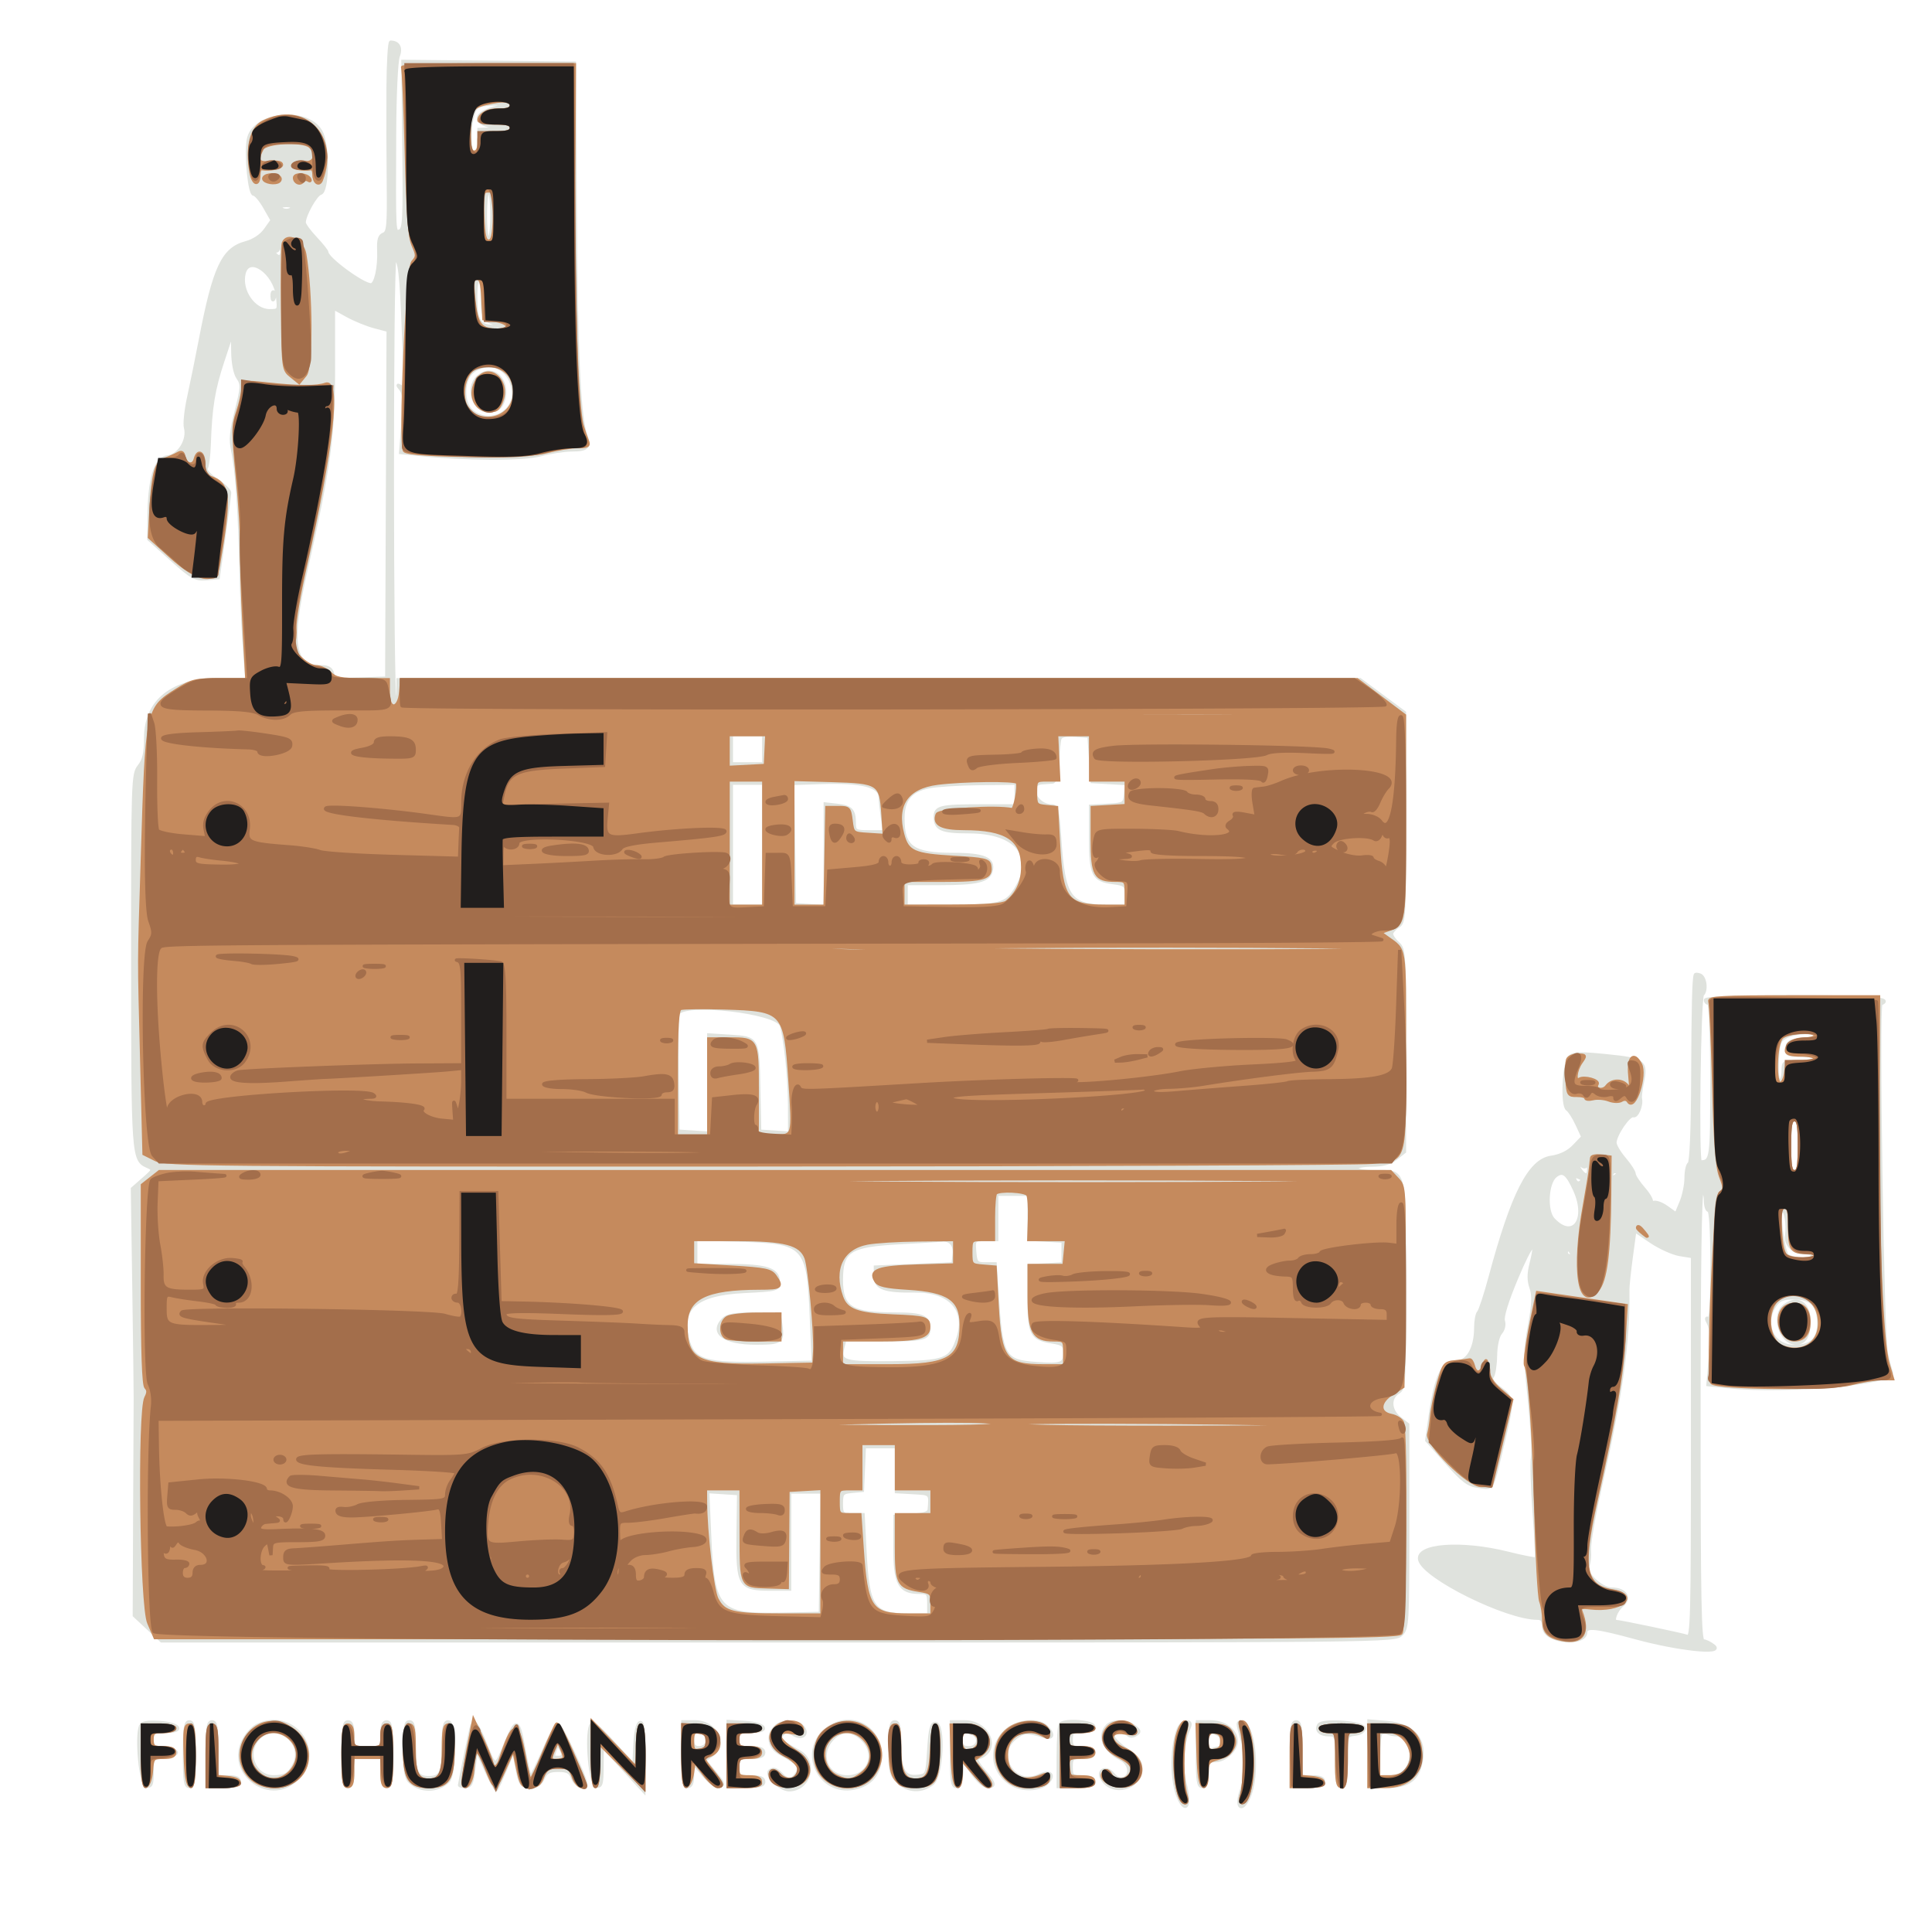 <!DOCTYPE svg PUBLIC "-//W3C//DTD SVG 1.1//EN" "http://www.w3.org/Graphics/SVG/1.1/DTD/svg11.dtd">
<svg xmlns="http://www.w3.org/2000/svg" viewBox="0 0 597 595">
<path fill="#dfe2dd" stroke="#dfe2dd" d="M119.91 27.25c-.049 7.838-.014 21.051.078 29.363.146 13.232-.039 15.192-1.486 15.748-1.224.47-1.606 1.739-1.471 4.887.233 5.435-.957 10.753-2.406 10.748C112.039 87.988 101 79.85 101 77.953c0-.37-1.575-2.343-3.5-4.384-1.925-2.041-3.5-4.207-3.5-4.813 0-2.276 3.561-8.633 5.066-9.044 2.114-.578 2.421-13.61.434-18.366-3.46-8.281-21.43-6.752-22.784 1.939-.768 4.931.415 16.714 1.679 16.723.608.004 2.139 1.817 3.402 4.029l2.297 4.022-2.097 2.946c-1.301 1.826-3.597 3.349-6.043 4.007-7.068 1.904-9.738 7.608-14.035 29.988-1.109 5.775-2.729 13.733-3.601 17.684-.872 3.951-1.32 8.2-.996 9.441 1.006 3.847-2.012 8.714-5.624 9.068-3.663.36-5.574 6.728-5.654 18.853L46 166.592l6.997 6.265c6.272 5.615 7.381 6.232 10.708 5.954l3.712-.311 1.749-12.5c.962-6.875 1.768-13.056 1.792-13.736.023-.68-1.751-2.422-3.942-3.872-2.367-1.567-3.697-3.094-3.278-3.764.388-.62.798-3.828.911-7.128.4-11.733 1.274-17.114 4.221-26l2.985-9 .073 6.027c.044 3.687.666 6.877 1.603 8.213 1.387 1.982 1.34 2.934-.512 10.187-1.598 6.257-1.84 8.937-1.113 12.287 1.264 5.824 2.129 18.241 2.562 36.786.199 8.525.692 19.662 1.096 24.75l.735 9.25h-8.634C53.255 210 45 216.575 45 228.052c0 4.618-.494 6.76-2 8.675-1.948 2.476-2 4.045-1.985 60.158.015 60.839.065 61.527 4.595 63.534 1.99.882 1.937 1.039-1.308 3.889l-3.383 2.97.459 31.111c.252 17.111.443 32.236.424 33.611-.019 1.375-.094 17.045-.168 34.822l-.134 32.322 4.211 3.928L49.923 507h190.538c189.206 0 190.553-.014 192.539-2 1.915-1.915 2-3.333 2-33.427v-31.428l-2.5-1.966c-3.018-2.374-3.26-6.223-.5-7.947 1.932-1.206 2-2.332 2-33.085 0-36.846.451-35.147-9.329-35.147-3.119 0-5.671-.45-5.671-1s2.189-1 4.865-1c3.408 0 5.655-.621 7.5-2.073l2.635-2.072v-31.273c0-30.002-.081-31.346-2-33.082-1.1-.995-2-2.307-2-2.914 0-.608.9-1.667 2-2.354 1.933-1.207 2-2.332 2-33.646v-32.397l-6.872-5.094-6.873-5.095H123v3.559c0 1.957-.411 3.305-.912 2.995-1.087-.672-1.139-136.554-.052-136.554 1.413 0 1.958 4.663 2.622 22.41.571 15.291.462 17.786-.744 17.058-1.201-.724-1.21-.6-.056.822 1.044 1.288 1.194 3.733.65 10.608l-.707 8.933 5.35.543c14.985 1.522 32.468 1.583 37.849.133 3.025-.816 7.386-1.489 9.691-1.495 4.855-.014 5.696-.864 4.35-4.403-2.081-5.475-3.047-25.918-3.289-69.609l-.252-45.5-26.5-.267-26.5-.266.298 25.891c.26 22.629.103 25.966-1.25 26.485-1.783.684-1.744 1.43-1.608-30.564.049-11.493.544-21.922 1.113-23.417.985-2.592.081-4.298-2.303-4.347-.412-.008-.79 6.397-.84 14.235m27.213 6.102C145.067 35.83 144.44 47 146.358 47c1.21 0 1.642-.921 1.642-3.5V40l5.25-.18 5.25-.18-4.803-.377c-7.994-.627-7.754-4.58.375-6.175l4.428-.869-5.128-.109c-3.207-.069-5.547.396-6.249 1.242M150 66.5c0 4.333.422 7.5 1 7.5.578 0 1-3.167 1-7.5s-.422-7.5-1-7.5c-.578 0-1 3.167-1 7.5m-63.345-2.25c.254.412 1.085.75 1.845.75s1.591-.338 1.845-.75c.255-.413-.575-.75-1.845-.75s-2.1.337-1.845.75m-.576 12.059c-.051 1.172-.52 1.544-1.329 1.058-.718-.431-.612.035.25 1.097 1.622 1.997 2.79.069 1.656-2.733-.28-.692-.533-.438-.577.578m-10.65 8.119C74.099 89.727 78.368 96 83.304 96c2.905 0 2.947-.077 2.457-4.426-.83-7.366-8.88-12.933-10.332-7.146m21.321-1.766c.688.278 1.813.278 2.5 0 .688-.277.125-.504-1.25-.504s-1.937.227-1.25.504M147 91.566c0 7.853 1.094 9.469 6.285 9.284 3.415-.121 3.646-.233 1.215-.588-4.666-.683-5.5-1.954-5.5-8.384 0-3.252-.447-5.878-1-5.878-.55 0-1 2.505-1 5.566M100.195 90.5c.02 1.65.244 2.204.498 1.231.254-.973.237-2.323-.037-3-.274-.677-.481.119-.461 1.769m-16.116 1.083c.048 1.165.285 1.402.604.605.289-.722.253-1.585-.079-1.917-.332-.332-.568.258-.525 1.312m18.97 22.434c.012 20.578-1.414 30.959-8.598 62.603-5.065 22.315-3.922 29.38 4.753 29.38 2.161 0 3.13.562 3.516 2.038.49 1.872 1.198 2.015 8.657 1.75l8.123-.288.219-53.72.22-53.719-4.22-1.113c-2.32-.612-6.123-2.165-8.45-3.45l-4.231-2.336.011 18.855m43.017.733c-3.211 2.606-3.311 9.823-.172 12.365 5.662 4.585 13.892.085 12.656-6.92-.774-4.392-3.716-7.195-7.55-7.195-1.528 0-3.749.787-4.934 1.75m1.505 1.821C144.077 120.066 146.357 127 151 127c1.873 0 3.303-.698 3.965-1.934C157.37 120.571 155.176 115 151 115c-1.021 0-2.564.707-3.429 1.571M226 231.5v4.5h10v-9h-10v4.5m101.516-3.308c-.256.719-.589 4.008-.741 7.308-.179 3.901-.712 6.044-1.525 6.125-.687.069-2.15.181-3.25.25-4.814.301-1.966 7.125 2.974 7.125 1.585 0 1.896 1.277 2.497 10.25 1.221 18.226 3.037 20.75 14.93 20.75H348v-3.368c0-3.203-.208-3.397-4.215-3.934-5.986-.803-6.785-2.431-6.785-13.837v-9.756l5.25-.303c5.1-.293 5.259-.393 5.559-3.498l.31-3.195-5.31-.305-5.309-.304-.5-7-.5-7-4.259-.308c-2.834-.205-4.415.13-4.725 1m-73.804 13.581-8.788.306.288 18.71.288 18.711 4.75.305 4.75.305v-31.708l3.75.428c4.243.485 5.213 1.489 5.235 5.42.014 2.602.264 2.75 4.651 2.75h4.636l-.636-4.64c-.35-2.551-.636-5.241-.636-5.977 0-3.58-5.813-5.045-18.288-4.61M226 261v19h10v-38h-10v19m61.013-17.902c-5.578 1.092-7.961 3.957-7.991 9.605-.048 9.156 2.926 11.297 15.696 11.297 9.439 0 12.521 1.371 11.537 5.134-.788 3.014-4.274 3.866-15.82 3.866H280v7h13.435c15.383 0 17.506-.55 20.438-5.295 6.349-10.272.23-17.705-14.574-17.705-8.383 0-10.299-.854-10.299-4.593 0-3.027 1.572-3.407 14.082-3.407H314v-7l-11.25.11c-6.187.06-13.269.505-15.737.988m236.858 58.069c-.5 1.292-.707 9.637-.796 32.032-.062 15.712-.485 25.936-1.088 26.309-.543.336-.987 2.329-.987 4.429s-.69 5.469-1.532 7.486l-1.533 3.667-2.96-2.108c-1.641-1.168-3.522-1.786-4.218-1.385-.691.398-.93.362-.53-.081.4-.442-.612-2.33-2.25-4.195-1.637-1.865-2.995-3.937-3.018-4.606-.022-.668-1.372-2.773-3-4.677-1.627-1.904-2.945-4.154-2.928-5 .05-2.464 4.353-8.754 5.682-8.305 1.152.388 2.671-3.303 2.181-5.297-.127-.515.113-2.584.533-4.599 1.433-6.878.732-7.442-10.701-8.607-8.406-.856-10.483-.795-11.669.343-1.851 1.776-2.455 15.059-.735 16.167.648.418 1.989 2.511 2.979 4.652l1.802 3.891-2.702 2.82c-1.811 1.891-4.155 3.038-7.119 3.482-6.677 1.001-11.896 11.253-18.792 36.915-1.478 5.5-3.093 10.428-3.589 10.95-.495.523-.901 2.704-.901 4.849 0 6.456-2.654 10.852-6.337 10.497-3.733-.36-6.055 4.691-7.746 16.845l-1.03 7.403 6.111 6.875c5.056 5.689 6.748 6.954 9.806 7.336 4.684.584 3.997 1.713 7.286-11.966 3.575-14.87 3.564-15.265-.526-18.289-2.26-1.672-3.074-2.871-2.457-3.621.508-.616.967-3.541 1.021-6.5.059-3.193.699-6.061 1.575-7.057.861-.979 1.213-2.512.843-3.676-.403-1.27 1.089-6.104 4.094-13.269 4.632-11.041 6.643-13.03 4.477-4.427-.787 3.126-.787 5.199.002 7.46.834 2.395.721 5.124-.481 11.606-1.424 7.677-1.427 9.864-.029 23.225.848 8.113 1.284 16.046.967 17.629-.317 1.584-.102 9.175.477 16.869.579 7.694.876 14.165.66 14.381-.215.215-4.176-.554-8.802-1.71-14.465-3.614-28.412-2.543-27.201 2.089 1.416 5.417 26.86 18.001 36.395 18.001 1.32 0 1.895.71 1.895 2.339 0 1.537.874 2.738 2.547 3.5 4.485 2.044 10.453 1.218 10.453-1.446 0-2.043 3.189-1.704 15.5 1.646 13.193 3.591 27.191 5.063 24.059 2.53-1.068-.863-2.53-1.569-3.25-1.569-1.066 0-1.309-12.899-1.309-69.5 0-45.667.343-69.5 1-69.5.55 0 1 1.35 1 3s.45 3 1 3c.628 0 1 6.353 1 17.059 0 12.15-.316 16.863-1.1 16.379-.739-.457-.712.044.083 1.53.812 1.517.965 4.812.489 10.529l-.693 8.32 6.36.663c17.495 1.825 51.575-1.196 50.309-4.459-.324-.836-1.039-3.546-1.587-6.021-1.199-5.409-2.746-107.357-1.637-107.833 3.803-1.634-2.775-2.167-26.724-2.167-17.667 0-27.5.358-27.5 1 0 .55.438 1 .972 1 .602 0 .979 9.099.989 23.897.016 24.267-.102 25.103-3.543 25.103-1.017 0-.364-50.654.667-51.685 1.38-1.38.81-5.528-.835-6.07-.687-.226-1.308-.262-1.379-.078m-314.427 12.118c-.271.707-.37 9.144-.219 18.75l.275 17.465 4.75.305 4.75.305v-30.343l6.497.414c8.693.553 8.644.467 8.968 15.962l.279 13.357 4.628.305 4.628.305-.02-8.805c-.018-8.11-1.304-20.491-2.54-24.462-1.321-4.244-30.488-7.487-31.996-3.558M552 320.29c-2.205 1.111-2.535 1.995-2.798 7.485-.184 3.862.1 6.225.75 6.225.577 0 1.048-1.35 1.048-3 0-2.933.111-3 5-3 2.75 0 5-.45 5-1s-2.056-1-4.57-1c-4.166 0-4.541-.198-4.25-2.25.266-1.87 1.037-2.302 4.57-2.557 2.337-.17 4.25-.732 4.25-1.25 0-1.365-6.07-1.13-9 .347m1 33.71c0 6.444.292 8 1.5 8s1.5-1.556 1.5-8-.292-8-1.5-8-1.5 1.556-1.5 8m-61.25-6.338c.688.278 1.813.278 2.5 0 .688-.277.125-.504-1.25-.504s-1.937.227-1.25.504m-3 10.413c1.848 1.959 1.518 3.391-.414 1.797-1.508-1.244-1.552-1.162-.465.878.66 1.238 1.663 2.25 2.231 2.25 1.595 0 .591-5.288-1.102-5.798-1.211-.365-1.259-.196-.25.873m-8.063 5.244c-2.699 2.115-3.156 10.804-.707 13.431 6.062 6.502 10.771.152 6.651-8.968-2.359-5.223-3.695-6.226-5.944-4.463m17.313-.26c0 .582.45.781 1 .441s1-.816 1-1.059-.45-.441-1-.441-1 .477-1 1.059m-11.344 1.486c.304.794.956 1.195 1.449.89 1.24-.766 1.126-1.132-.554-1.777-.967-.371-1.265-.076-.895.887M308 376v7h-3.56c-3.503 0-3.556.061-3.25 3.75.284 3.431.565 3.75 3.31 3.75h3l.622 9.51c1.265 19.367 1.969 20.579 12.371 21.316 7.492.531 8.507.137 8.507-3.305 0-2.445-.456-2.838-3.929-3.394-6.365-1.017-7.071-2.381-7.071-13.646v-9.876l5.25-.303 5.25-.302v-7l-5.25-.302-5.25-.303V369h-10v7m190.079-.417c.048 1.165.285 1.402.604.605.289-.722.253-1.585-.079-1.917-.332-.332-.568.258-.525 1.312m52.369 4.657c.388 3.432 1.176 6.807 1.751 7.5 1.237 1.49 7.801 1.709 7.801.26 0-.55-1.334-1-2.965-1-2.944 0-5.312-2.513-4.958-5.261.451-3.496-.21-7.739-1.206-7.739-.794 0-.92 1.854-.423 6.24m-46.374 8.135c-.604 4.469-1.084 9.025-1.067 10.125.243 16.126-1.999 32.104-8.63 61.491-1.922 8.52-3.38 17.082-3.24 19.028.141 1.945-.107 4.123-.55 4.84-1.217 1.97 4.197 7.141 7.478 7.141 4.196 0 5.935 2.772 3.153 5.025-1.86 1.506-3.133 4.975-1.826 4.975 1.092 0 20.766 4.123 22.081 4.628 1.359.521 1.527-5.907 1.527-58.393v-58.979l-3.891-.623c-2.14-.342-6.152-2.143-8.915-4.002l-5.023-3.381-1.097 8.125m-17.995-4.792c.048 1.165.285 1.402.604.605.289-.722.253-1.585-.079-1.917-.332-.332-.568.258-.525 1.312M215 386.902V391l10.25.015c11.666.017 15.25 1.195 15.25 5.015 0 2.439-.133 2.477-10.743 3.02-14.509.742-19.705 5.051-17.359 14.398 1.797 7.163 5.092 8.184 24.998 7.748l13.896-.305-.574-13.695c-.946-22.531-1.791-23.435-22.468-24.018l-13.25-.374v4.098m63-2.94c-15.592.857-18 2.401-18 11.538 0 8.602 2.973 10.5 16.449 10.5 8.645 0 10.551.83 10.551 4.593 0 3.043-1.557 3.407-14.563 3.407h-11.399l-.646 2.573c-1.06 4.224.419 4.644 15.75 4.481 15.984-.171 17.63-.803 19.885-7.636 2.911-8.822-2.522-14.703-13.434-14.543-9.28.137-12.093-.898-12.093-4.447V391.5l12-.5 12-.5.33-2.891c.34-2.978-1.146-4.696-3.83-4.429-.825.082-6.675.434-13 .782M484 387c0 .55.477 1 1.059 1s.781-.45.441-1-.816-1-1.059-1-.441.45-.441 1m64.557 16.223c-4.03 5.753-.817 12.777 5.845 12.777 5.217 0 7.598-2.227 7.598-7.106 0-5.455-2.317-7.894-7.5-7.894-3.399 0-4.737.5-5.943 2.223m3.034.087c-4.036 2.951-1.494 11.69 3.4 11.69 2.693 0 4.009-2.187 4.009-6.665 0-5.61-3.429-7.935-7.409-5.025m-328.02 4.261c-4.212 4.213.137 7.429 10.045 7.429 7.849 0 8.426-.434 7.638-5.75l-.481-3.25h-7.815c-5.771 0-8.226.411-9.387 1.571m43.225 46.179-.296 6.75-3.25.313c-2.975.287-3.25.604-3.25 3.75 0 3.232.2 3.437 3.351 3.437h3.352l.582 11.25c.913 17.654 2.374 19.75 13.762 19.75H287v-3.5c0-3.192-.254-3.5-2.889-3.5-6.135 0-7.615-2.669-7.577-13.662l.035-9.838 5.215-.302c3.673-.213 5.253-.731 5.341-1.75.438-5.069.56-4.937-4.875-5.25l-5.25-.303V447H267.091l-.295 6.75m-47.524 20.439c1.009 23.33 2.528 25.009 22.228 24.575l12-.264.272-18.75.272-18.75H244v30h-6c-9.479 0-10.139-1.116-9.931-16.8l.168-12.7-4.771-.311-4.771-.311.577 13.311M43.446 533.281c-1.384 3.605.037 18.194 1.804 18.531 1.458.279 1.75-.42 1.75-4.178 0-4.493.016-4.515 3.75-4.824 2.063-.17 3.75-.76 3.75-1.31s-1.687-1.14-3.75-1.31c-3.224-.267-3.75-.653-3.75-2.75 0-2.188.421-2.44 4.083-2.44 6.15 0 4.484-2.429-1.923-2.803-3.712-.216-5.333.091-5.714 1.084M57 542c0 8.222.267 10 1.5 10s1.5-1.778 1.5-10-.267-10-1.5-10-1.5 1.778-1.5 10m7 0v10h5c3.778 0 5-.367 5-1.5 0-1.048-1.056-1.5-3.5-1.5H67v-8.5c0-6.889-.284-8.5-1.5-8.5-1.233 0-1.5 1.778-1.5 10m15.42-8.855c-1.144.555-2.831 2.281-3.75 3.836-6.487 10.982 8.559 21.666 16.77 11.908 7.528-8.946-2.368-20.913-13.02-15.744M106 542c0 8.222.267 10 1.5 10 1.111 0 1.5-1.167 1.5-4.5V543h9v4.5c0 3.333.389 4.5 1.5 4.5 1.233 0 1.5-1.778 1.5-10s-.267-10-1.5-10c-1.083 0-1.5 1.111-1.5 4v4h-9v-4c0-2.889-.417-4-1.5-4-1.233 0-1.5 1.778-1.5 10m19-1.571c0 6.325.392 8.82 1.57 9.998 3.191 3.191 8.699 3.161 11.924-.064 2.176-2.176 2.181-18.363.006-18.363-1.194 0-1.503 1.479-1.515 7.25-.018 8.397-.737 10-4.485 10s-4.467-1.603-4.485-10c-.012-5.771-.321-7.25-1.515-7.25-1.215 0-1.5 1.603-1.5 8.429m20.526-6.22c-.803 3.455-3.526 16.86-3.526 17.356 0 .239.848.435 1.885.435 1.544 0 2.014-1.038 2.603-5.747l.718-5.746 2.906 6.403c1.599 3.522 3.08 6.221 3.291 5.997.212-.224 1.496-3.056 2.854-6.294l2.469-5.887.69 3.887c1.211 6.816 1.558 7.387 4.491 7.387 1.986 0 3.095-.709 3.911-2.5.903-1.983 1.873-2.5 4.685-2.5 2.863 0 3.73.482 4.497 2.5.87 2.289 4 3.601 4 1.676 0-1.856-7.576-18.149-8.5-18.28-.55-.078-2.575 3.503-4.5 7.958-1.925 4.455-3.742 8.111-4.037 8.123-.296.013-1.196-3.689-2-8.227-1.755-9.897-2.418-10.128-5.752-2-3.144 7.664-3.184 7.665-6.147.205-2.745-6.911-3.782-7.996-4.538-4.746m37.021-1.125c-1.468 3.671-.131 18.378 1.703 18.728 1.514.29 1.755-.517 1.789-5.989l.04-6.323 6.434 7 6.433 7 .027-10.833c.021-8.23-.273-10.734-1.223-10.421-.781.258-1.364 2.81-1.553 6.802l-.304 6.389-6.356-6.969c-4.854-5.32-6.507-6.594-6.99-5.384M211 542c0 8.222.267 10 1.5 10 1.064 0 1.504-1.09 1.515-3.75l.015-3.75 3.27 3.865c2.019 2.386 3.936 3.725 5.012 3.5 1.491-.312 1.286-.917-1.412-4.181l-3.155-3.817 2.127-1.49c4.913-3.441 1.437-10.377-5.201-10.377H211v10m14-.052V552h5.5c4.222 0 5.5-.348 5.5-1.5 0-1.083-1.111-1.5-4-1.5-3.778 0-4-.167-4-3s.222-3 4-3c2.889 0 4-.417 4-1.5s-1.111-1.5-4-1.5c-3.6 0-4-.25-4-2.5 0-2.259.394-2.5 4.083-2.5 6.143 0 4.486-2.428-1.912-2.802l-5.171-.303v10.053m14.571-8.377c-2.633 2.633-1.961 6.306 1.504 8.226 5.902 3.269 6.516 3.938 5.354 5.835-1.583 2.583-3.026 2.716-5.116.474-1.341-1.44-2.278-1.731-3.339-1.036-1.774 1.163 2.936 5.93 5.859 5.93 6.357 0 8.643-8.721 3.092-11.797-5.913-3.275-6.551-3.94-5.15-5.361 1.042-1.056 1.657-1.053 3.368.015 2.704 1.689 4.814.001 2.892-2.315-1.658-1.998-6.453-1.981-8.464.029m15.54.989c-8.124 6.836-1.841 19.925 8.622 17.962 5.386-1.01 8.267-4.514 8.267-10.053 0-9.326-9.769-13.9-16.889-7.909M275 540.045c0 7.209.255 8.301 2.455 10.5 2.979 2.98 7.397 3.205 10.684.545 2.95-2.387 3.701-18.59.861-18.59-1.167 0-1.611 1.778-2 8-.499 7.985-.506 8.001-3.451 8.336-4.221.48-5.549-1.919-5.549-10.027 0-5.386-.314-6.809-1.5-6.809-1.209 0-1.5 1.561-1.5 8.045M294 542c0 8.045.282 10 1.443 10 .977 0 1.541-1.347 1.75-4.18l.307-4.18 2.886 4.18c1.643 2.379 3.689 4.18 4.75 4.18 2.52 0 2.306-.887-1.201-4.992-1.986-2.324-2.558-3.616-1.71-3.865C309.219 541.095 305.77 532 298 532h-4v10m17.111-7.44c-5.775 4.859-4.744 13.51 2.027 17.012 3.487 1.803 8.914 1.275 10.848-1.055 1.966-2.369.276-3.494-2.883-1.918-7.545 3.764-14-6.388-7.375-11.599 2.624-2.064 3.683-2.119 9.022-.464 2.641.818 2.98-.663.679-2.965-2.501-2.5-8.77-1.996-12.318.989m16.556-1.893c-.367.366-.667 4.866-.667 10V552h5.5c4.222 0 5.5-.348 5.5-1.5 0-1.048-1.056-1.5-3.5-1.5-3.222 0-3.5-.238-3.5-3s.278-3 3.5-3c2.444 0 3.5-.452 3.5-1.5s-1.056-1.5-3.5-1.5c-3.067 0-3.5-.31-3.5-2.5s.433-2.5 3.5-2.5c2.444 0 3.5-.452 3.5-1.5 0-1.555-8.894-2.272-10.333-.833m14.533.533c-2.975 2.975-1.069 7.692 4.157 10.286 2.76 1.37 3.348 5.03.955 5.948-1.187.455-2.335.021-3.39-1.282-2.084-2.574-5.026-1.182-3.318 1.57 3.253 5.243 11.896 2.852 11.896-3.292 0-2.243-.91-3.464-4.25-5.708-2.337-1.57-4.25-3.499-4.25-4.288 0-1.616 3.095-1.939 4.558-.476.612.612 1.499.605 2.45-.019 1.285-.841 1.223-1.183-.449-2.458-2.341-1.786-6.707-1.933-8.359-.281m21.9 1.05c-2.456 6.501-2.04 18.063.815 22.628 1.984 3.174 2.738-.028 1.319-5.597-1.442-5.652-.967-12.413 1.229-17.531.54-1.259.293-1.75-.881-1.75-.897 0-2.014 1.013-2.482 2.25M370 542c0 8.222.267 10 1.5 10 1.083 0 1.5-1.111 1.5-4 0-3.6.25-4 2.5-4 3.003 0 6.5-3.228 6.5-6 0-3.341-3.545-6-8-6h-4v10m13.58-5.399c1.75 5.812 1.752 11.724.006 16.613-1.852 5.189.071 7.029 2.28 2.181 3.17-6.957 1.782-22.454-2.078-23.197-1.478-.285-1.497.12-.208 4.403M399 542v10h5c3.778 0 5-.367 5-1.5 0-1.048-1.056-1.5-3.5-1.5H402v-8.5c0-6.889-.284-8.5-1.5-8.5-1.233 0-1.5 1.778-1.5 10m8.527-9.044c-1.019 1.649.371 3.044 3.032 3.044 2.385 0 2.441.185 2.441 8 0 6.444.292 8 1.5 8 1.207 0 1.5-1.548 1.5-7.934 0-7.911.008-7.934 2.75-8.25 1.637-.188 2.75-.923 2.75-1.816 0-1.813-12.902-2.777-13.973-1.044m15.473 8.92V552h5.277c6.321 0 9.299-1.805 10.569-6.405 2.139-7.745-1.662-12.666-10.338-13.386l-5.508-.457v10.124M80 537c-4.416 4.416-1.513 12.017 4.579 11.985 3.48-.019 4.737-.753 6.271-3.669 3.59-6.819-5.432-13.734-10.85-8.316m134 .5c0 1.846.531 2.5 2.031 2.5 2.481 0 3.79-2.867 1.865-4.086-2.466-1.561-3.896-.979-3.896 1.586m43.174-.186c-4.504 4.795-1.759 11.686 4.655 11.686 6.554 0 9.37-6.892 4.716-11.545-3.08-3.081-6.559-3.133-9.371-.141M297 537.5c0 2 .5 2.5 2.5 2.5 2.876 0 3.581-3.371.918-4.393-2.742-1.052-3.418-.678-3.418 1.893m76.558-1.725c-1.387 1.387-.53 5.428 1.024 4.832.87-.334 1.995-.607 2.5-.607.505 0 .918-.848.918-1.883 0-1.795-3.267-3.517-4.442-2.342m53.14-.139c-.384.383-.698 3.547-.698 7.031V549h3.443c3.97 0 6.557-2.822 6.557-7.151 0-2.888-2.273-5.849-4.49-5.849-.74 0-1.969-.239-2.73-.531-.762-.292-1.698-.217-2.082.167m-255.059 4.862c-.893 2.327-.832 2.502.861 2.502 1.683 0 1.873-.863.624-2.834-.675-1.064-.975-.997-1.485.332" fill-rule="evenodd"/>
<path fill="#c58a5d" stroke="#c58a5d" d="M124.389 20.82c.279.451.795 12.264 1.147 26.25.487 19.32 1 26.23 2.136 28.758 1.348 2.999 1.335 3.507-.132 5.128-1.675 1.851-4.06 56.459-2.547 58.302 1.441 1.754 37.251 2.053 43.651.364 3.38-.892 7.815-1.622 9.857-1.622 3.14 0 3.603-.27 3.002-1.75-.391-.963-1.115-3.1-1.609-4.75-1.64-5.478-2.775-38.534-2.583-75.25L177.5 20h-26.809c-14.745 0-26.581.369-26.302.82m25.732 11.182c-4.385 1.036-5.087 2.307-5.106 9.248-.012 4.451.324 5.75 1.485 5.75 1 0 1.5-1 1.5-3 0-2.933.111-3 5-3 3.778 0 5-.367 5-1.5s-1.222-1.5-5-1.5c-2.75 0-5-.36-5-.8 0-1.836 2.642-3.2 6.2-3.2 2.711 0 3.8-.43 3.8-1.5 0-1.642-2.393-1.793-7.879-.498M81.324 37.71c-3.609 1.799-5.099 7.745-3.827 15.275.674 3.989 2.503 4.687 2.503.956 0-1.068.338-1.888.75-1.823 2.638.417 6.25-.293 6.25-1.227 0-.679-1.358-.951-3.5-.701-3.746.437-4.393-.653-2.493-4.204 1.142-2.134 12.391-2.73 14.739-.782 2.602 2.16 1.524 5.489-1.628 5.027-1.584-.233-3.186.07-3.559.673-.584.945 2.81 1.669 5.691 1.214.412-.065.75.755.75 1.823 0 2.388 1.598 3.548 2.315 1.681 5.215-13.591-5.417-24.176-17.991-17.912m.246 17.176c-.633 1.025 2.329 1.991 4.186 1.366.691-.233 1.002-.834.691-1.337-.723-1.171-4.159-1.191-4.877-.029m9.43.055c0 1.457 1.786 2.214 2.5 1.059.351-.568 1.127-.731 1.724-.362.647.401.797.206.371-.483C94.742 53.773 91 53.6 91 54.941m58.208 11.809c.23 6.092.613 7.75 1.792 7.75s1.562-1.658 1.792-7.75c.274-7.281.166-7.75-1.792-7.75s-2.066.469-1.792 7.75m-61.681 8.433c-.254.724-.364 9.795-.244 20.156.215 18.708.234 18.853 2.687 20.838l2.469 1.999 1.912-2.338c1.953-2.389 1.84-25.69-.181-37.338-.722-4.163-5.508-6.553-6.643-3.317m58.93 17.567c.778 7.6 2.083 9.25 7.317 9.25 4.463 0 3.803-2.319-.853-3l-3.421-.5-.298-6.25c-.232-4.884-.64-6.25-1.866-6.25-1.338 0-1.468.992-.879 6.75m-.82 21.756c-3.406 3.406-3.199 11.588.34 13.482 8.115 4.343 16.105-3.264 11.873-11.304-2.098-3.986-9.148-5.243-12.213-2.178m1.791 2.964c-2.608 3.979-.905 8.928 3.21 9.333 2.599.255 3.267-.16 4.309-2.676 2.649-6.393-3.896-12.187-7.519-6.657M75 120.237c0 1.323-.716 4.509-1.592 7.078-1.444 4.239-1.452 6.081-.082 19.928.831 8.391 1.434 18.407 1.342 22.257-.092 3.85.23 14.537.716 23.75l.883 16.75h-8.296c-7.627 0-8.706.26-13.383 3.223-9.185 5.82-9.183 5.81-10.593 51.777-1.084 35.374-1.062 28.463-.203 63l.708 28.5 3.5 1.748c3.295 1.647 14.183 1.745 186 1.689 100.375-.034 185.815-.393 189.867-.798 10.707-1.072 10.133.9 10.133-34.84 0-32.947.397-30.44-5.5-34.709l-2-1.447 2-.724c5.647-2.042 5.5-1.107 5.5-35.05v-31.321l-7.339-5.524-7.339-5.524H124.121l-.311 3.742c-.469 5.653-3.81 5.944-3.81.331V210h-8c-6.667 0-8.333-.333-10-2-1.1-1.1-3.041-2-4.313-2-2.927 0-8.222-5.326-7.1-7.141.443-.717.689-2.919.546-4.893-.142-1.974 1.31-10.537 3.227-19.028 8.241-36.5 10.615-57.802 6.265-56.221-2.72.988-8.141.969-17.875-.065-7.748-.822-7.75-.822-7.75 1.585m-20 19.891c-.825.48-2.682 1.291-4.126 1.801-2.814.994-3.675 4.58-4.398 18.319l-.303 5.749 6.65 6.001c8.27 7.465 13.655 8.476 14.652 2.752 3.768-21.633 3.404-25.384-2.651-27.306-1.299-.412-1.824-1.568-1.824-4.011 0-3.672-1.854-4.706-2.692-1.502-.603 2.304-3.056 1.681-3.5-.888-.221-1.284-.731-1.542-1.808-.915m208.5 80.603c69.627.682 166.263.693 165.846.019-.255-.412-43.75-.645-96.655-.517-52.905.129-84.041.353-69.191.498M225 232.05v5.05l5.75-.3 5.75-.3.219-4.75.219-4.75H225v5.05m101.832 1.948.332 7.002h-3.582c-3.503 0-3.582.087-3.582 3.937 0 3.71.187 3.954 3.25 4.25l3.25.313.594 11.167c.916 17.21 2.503 19.333 14.453 19.333H348v-4c0-3.861-.115-4-3.309-4-6.278 0-7.191-1.608-7.191-12.668V249.5l5.25-.302 5.25-.303V241h-11v-14l-5.25-.002-5.25-.003.332 7.003M225 260.5V280h11v-39h-11v19.5m20-.084V280h9.948l.276-15.25.276-15.25h3.5c3.333 0 3.524.19 4 4 .5 3.998.503 4 5.37 4.31l4.871.309-.419-6.572c-.608-9.547-1.26-9.974-15.855-10.381L245 240.833v19.583m44.699-18.412c-9.486 1.214-13.205 6.689-10.746 15.82 1.479 5.496 3.439 6.362 16.003 7.077 9.058.516 10.57.849 10.866 2.397.762 3.992-1.42 4.702-14.444 4.702H279v8l15.25-.032c10.431-.022 15.738-.417 16.796-1.25 3.268-2.575 4.954-6.252 4.954-10.806 0-8.588-5.035-11.895-18.128-11.906-6.97-.006-9.456-1.321-8.282-4.379.538-1.402 17.862-2.51 23.16-1.481.862.167 2.264-7.265 1.583-8.396-.555-.923-16.735-.756-24.634.254m-39.199 50.98c2.042.782 27.307 1.448 26.464.698-.255-.227-6.764-.649-14.464-.938-7.7-.289-13.1-.181-12 .24m35 .019c-3.85.327 27.2.681 69 .787 45.217.114 75.429-.172 74.591-.707-1.544-.983-132.105-1.057-143.591-.08m242.831 16.418c.3.782.834 12.369 1.185 25.75.47 17.88 1.037 25.378 2.137 28.287 1.348 3.563 1.339 4.075-.087 5.117-1.597 1.168-4.097 56.821-2.633 58.623 1.402 1.726 36.444 2.071 42.711.42 3.38-.89 7.723-1.618 9.652-1.618h3.508l-1.341-4.456c-2.03-6.746-3.32-38.984-3.132-78.294L580.5 308h-26.357c-22.367 0-26.274.215-25.812 1.421m-318.081 2.202c-.938.408-1.25 5.384-1.25 19.96V351h10v-30h6.3c8.685 0 8.7.028 8.7 16.2V351h5.031c6.365 0 6.237.437 5.051-17.278-1.426-21.277-1.854-21.747-20.313-22.285-6.748-.197-12.831-.113-13.519.186m340.321 8.948c-2.011 2.012-2.301 14.835-.321 14.185.688-.225 1.391-1.838 1.563-3.583.301-3.04.5-3.173 4.75-3.173 2.441 0 4.437-.45 4.437-1s-2.025-1-4.5-1c-3.026 0-4.5-.426-4.5-1.3 0-2.229 2.265-3.7 5.7-3.7 1.815 0 3.3-.45 3.3-1 0-1.65-8.683-1.174-10.429.571m-66.162 6.806c-.291.757-.389 3.57-.219 6.25.292 4.586.472 4.871 3.06 4.834 1.512-.022 2.75.324 2.75.769 0 .444 1.03.55 2.289.234 1.259-.316 3.434-.14 4.834.392 1.45.552 3.142.598 3.934.109.858-.53 1.672-.404 2.125.329 1.911 3.093 5.533-8.089 3.718-11.48-2.096-3.916-3.834-2.1-3.288 3.436.404 4.1.273 4.867-.597 3.5-1.407-2.21-4.92-2.262-6.503-.097-1.212 1.657-4.035 1.002-2.987-.693.687-1.112-4.01-2.396-5.468-1.495-1.618 1-1.263-2.726.5-5.242 1.488-2.126 1.443-2.223-1.032-2.223-1.423 0-2.826.62-3.116 1.377m14.404 9.306c.721.289 1.584.253 1.916-.079.332-.332-.258-.568-1.312-.525-1.165.048-1.402.285-.604.604M553 354c0 6.444.292 8 1.5 8s1.5-1.556 1.5-8-.292-8-1.5-8-1.5 1.556-1.5 8m-61.156 3.684c-.086.449-.264 1.941-.395 3.316-.131 1.375-.936 6.325-1.788 11-3.707 20.341-1.785 33.334 3.944 26.672 2.585-3.005 3.663-11.408 3.805-29.672l.09-11.5-2.75-.316c-1.512-.174-2.82.051-2.906.5m-445.209 6.389L44 366.145v30.728c0 20.888.35 31.077 1.093 31.82.79.79.79 1.657 0 3.134-2.19 4.092-1.437 64.204.871 69.59L47.929 506h191.913c163.34 0 192.086-.209 193.076-1.401 1.249-1.505 1.678-61.883.462-65.052-.348-.906-1.926-1.906-3.506-2.222-4-.8-3.794-4.198.415-6.845l3.211-2.02.265-30.9c.262-30.59.242-30.923-1.925-33.23l-2.189-2.33H49.27l-2.635 2.073m182.615.643c1.512.229 3.988.229 5.5 0s.275-.416-2.75-.416-4.262.187-2.75.416m12.25.293c5.223 1.017 183.772.985 180.5-.032-1.375-.428-43.45-.771-93.5-.762-50.05.008-89.2.365-87 .794m66.167 3.658c-.367.366-.667 3.741-.667 7.5V383h-3.5c-3.408 0-3.5.104-3.5 3.94 0 3.83.104 3.948 3.75 4.25l3.75.31.613 11.5c.904 16.959 2.454 19 14.434 19H329v-4c0-3.905-.083-4-3.5-4-6.132 0-7.5-2.463-7.5-13.5V391h10.79l.381-4 .382-4H317.894l.206-6.348c.113-3.492-.115-6.867-.506-7.5-.755-1.222-8.798-1.614-9.927-.485m242.506 11.392c.269 4.761.876 7.36 1.863 7.984 1.97 1.246 8.964 1.212 8.964-.043 0-.55-1.088-1-2.418-1-4.997 0-5.582-.798-5.582-7.607 0-5.215-.297-6.393-1.613-6.393-1.369 0-1.552 1.067-1.214 7.059M506 379.378c0 .207.788.995 1.75 1.75 1.586 1.243 1.621 1.208.378-.378-1.307-1.666-2.128-2.195-2.128-1.372m-292 7.511v3.89l12.022.722c10.643.64 12.191.965 13.5 2.833 2.325 3.32 1.876 3.666-4.772 3.672-16.759.015-22.75 3.045-22.75 11.503 0 10.904 3.431 12.643 24.207 12.267l15.293-.276.219-4c.308-5.632-1.558-25.947-2.647-28.809-1.679-4.417-6.485-5.691-21.473-5.691H214v3.889m54-2.804c-7.878 1.515-10.967 7.975-7.95 16.628 1.449 4.157 4.918 5.451 15.765 5.88 10.315.409 11.185.676 11.185 3.431 0 3.134-3.266 3.976-15.434 3.976H260v8h14.777c18.457 0 22.223-2.157 22.223-12.728 0-7.758-3.982-10.486-16.396-11.235-6.939-.419-9.134-.916-9.978-2.259-2.052-3.269.711-4.256 12.921-4.614l11.453-.336V383l-11.25.11c-6.187.06-13.275.499-15.75.975m206.117 19.863c-2.139 10.108-3.183 17.137-2.667 17.971 1.183 1.915 2.485 20.817 3.101 45.026.355 13.994 1.052 26.511 1.548 27.815.495 1.303.901 3.861.901 5.683 0 3.782 1.4 5.287 5.723 6.152 6.219 1.243 8.394-1.99 5.816-8.648-.491-1.266.052-1.476 2.936-1.14 9.296 1.086 15.409-3.806 6.614-5.292-8.479-1.433-9.526-7.104-5.024-27.239 5.862-26.216 8.076-38.824 8.754-49.839l.681-11.063-13.71-1.989-13.709-1.989-.964 4.552m75.57-2.698c-4.372 3.225-3.65 13.053 1.091 14.856 7.244 2.754 12.874-2.28 11.142-9.961-1.279-5.67-7.698-8.239-12.233-4.895m1.513 2.95c-3.062 3.062-.793 9.8 3.3 9.8 2.955 0 4.5-1.888 4.5-5.5s-1.545-5.5-4.5-5.5c-1.155 0-2.64.54-3.3 1.2m-326.45 2.88c-2.182 1.271-2.294 5.497-.168 6.313.87.334 4.92.607 9 .607H241v-8l-7.25.03c-3.988.017-8.037.489-9 1.05m225.117 13.642c-3.517.372-3.69.584-5.389 6.581-.965 3.409-1.911 7.96-2.103 10.116-.191 2.155-.588 4.677-.883 5.605-.931 2.933 12.275 15.976 16.176 15.976h3.166l3.152-13.25 3.152-13.25-3.511-3c-2.479-2.118-3.631-4.029-3.917-6.5-.36-3.097-.495-3.241-1.175-1.25-.952 2.788-2.549 2.911-3.245.25-.288-1.1-.808-1.924-1.157-1.832-.348.093-2.268.342-4.266.554M247.5 440.035c-13.244.394-7.482.592 21.809.75 28.562.154 39.618-.093 39.134-.877-.682-1.103-20.973-1.061-60.943.127m64.5-.126c0 .773 14.175 1.091 48.667 1.091 26.766 0 48.479-.168 48.25-.374-1.144-1.028-96.917-1.737-96.917-.717M266 453v7h-3.5c-3.417 0-3.5.095-3.5 4 0 3.872.107 4 3.357 4h3.357l.689 10.25C267.669 497.072 269 499 280.723 499H288v-3.488c0-3.306-.213-3.522-4.067-4.139-6.355-1.016-6.933-2.136-6.933-13.444V468h11v-8h-11v-14h-11v7m-47.984 10.75c.041 9.807 2.108 27.588 3.524 30.328 2.197 4.248 4.871 4.922 19.525 4.922H254V459.895l-5.25.303-5.25.302-.113 15-.113 15-6.287-.185c-8.033-.235-7.953-.069-7.972-16.565L229 460h-11l.016 3.75M80.055 533.218c-4.304 2.264-6.52 7.287-5.184 11.747 3.21 10.713 20.129 8.72 20.129-2.372 0-7.155-8.743-12.64-14.945-9.375m64.434 8.018c-1.018 5.355-1.52 10.067-1.115 10.471 1.015 1.015 2.571-1.687 2.71-4.707.335-7.273 1.382-7.588 3.927-1.179 2.993 7.535 2.936 7.531 6.098.429l2.559-5.75 1.237 5.75c1.136 5.281 1.458 5.75 3.947 5.75 2.092 0 2.967-.683 3.842-3 .972-2.576 1.646-3 4.771-3 3.144 0 3.781.408 4.685 3 .575 1.65 1.725 3 2.555 3 1.706 0 1.824.41-3.296-11.379-2.07-4.767-4.066-8.319-4.434-7.894-.369.425-2.202 4.48-4.073 9.01-1.871 4.53-3.667 8.243-3.992 8.25-.324.007-1.164-3.25-1.865-7.237-2.006-11.4-3.608-11.153-7.517 1.161-.722 2.275-2.498 2.853-2.577.839-.027-.687-1.301-3.95-2.831-7.25l-2.781-6-1.85 9.736m38.511.77c0 5.996.4 9.994 1 9.994.568 0 1-2.908 1-6.723v-6.723l7 6.946 7 6.946v-9.723c0-5.815-.402-9.723-1-9.723-.565 0-1.014 2.938-1.032 6.75l-.032 6.75-6.968-7.244-6.968-7.243v9.993m56.567-8.08c-2.526 2.792-1.625 5.123 3.246 8.394 3.165 2.126 4.218 3.451 3.993 5.023-.395 2.76-3.42 3.316-5.887 1.084-2.259-2.045-3.83-1.101-2.283 1.371 1.513 2.416 7.097 2.754 9.505.575 3.088-2.795 2.017-6.371-2.891-9.658-5.387-3.609-5.749-6.22-.75-5.409 2.53.411 3.5.2 3.5-.762 0-2.953-5.926-3.388-8.433-.618m17.208-.367c-3.515 1.908-4.775 4.357-4.775 9.286 0 8.425 10.905 12.404 17.077 6.232 8.262-8.262-1.946-21.138-12.302-15.518m56 0c-8.502 4.614-5.255 18.441 4.33 18.441 4.783 0 6.895-.832 6.895-2.714 0-1.047-.528-1.274-1.75-.752-6.781 2.9-11.25.327-11.25-6.477 0-5.904 5.596-8.949 11.066-6.022 1.512.81 1.934.708 1.934-.465 0-3.399-6.516-4.567-11.225-2.011m29.742.067c-2.772 2.772-1.518 6.61 2.909 8.9 4.405 2.279 5.334 3.853 3.546 6.008-1.654 1.993-4.657 1.848-5.86-.284-.705-1.25-1.298-1.443-2.073-.676-1.824 1.803 2.229 4.619 6.111 4.246 7.025-.674 7.211-8.518.27-11.418-4.995-2.087-4.933-5.908.08-4.968 3.595.674 4.413-.121 2.3-2.234-1.701-1.701-5.371-1.487-7.283.426m21.581 1.523c-2.242 6.43-.754 21.851 2.108 21.851.641 0 .701-1.007.166-2.75-1.088-3.54-1.113-14.805-.043-19 1.085-4.25-.756-4.333-2.231-.101m19.534-.399c1.062 3.443 1.125 15.831.099 19.5-1.133 4.053.901 3.395 2.263-.731 2.229-6.755.734-21.519-2.18-21.519-.664 0-.729.98-.182 2.75M44 542.583c0 7.22.308 9.482 1.25 9.173.688-.226 1.388-2.289 1.557-4.584.297-4.029.426-4.172 3.75-4.172 2.394 0 3.443-.457 3.443-1.5 0-1.048-1.056-1.5-3.5-1.5-3.067 0-3.5-.31-3.5-2.5s.433-2.5 3.5-2.5c1.925 0 3.5-.45 3.5-1s-2.25-1-5-1h-5v9.583m13.212-.414c.196 6.232.688 9.302 1.538 9.583.942.313 1.25-1.948 1.25-9.169 0-7.955-.261-9.583-1.538-9.583-1.292 0-1.491 1.461-1.25 9.169M64 542.5v9.5h5.083c5.738 0 6.616-2.268 1.09-2.813L67 548.873v-7.936c0-6.388-.293-7.937-1.5-7.937-1.228 0-1.5 1.722-1.5 9.5m42 0c0 7.778.272 9.5 1.5 9.5 1.111 0 1.5-1.167 1.5-4.5V543h9v4.5c0 3.333.389 4.5 1.5 4.5 1.228 0 1.5-1.722 1.5-9.5 0-7.778-.272-9.5-1.5-9.5-1.048 0-1.5 1.056-1.5 3.5 0 3.481-.024 3.5-4.5 3.5s-4.5-.019-4.5-3.5c0-2.444-.452-3.5-1.5-3.5-1.228 0-1.5 1.722-1.5 9.5m19-2.223c0 9.469 1.442 11.723 7.5 11.723s7.5-2.254 7.5-11.723c0-5.802-.304-7.277-1.5-7.277s-1.5 1.478-1.5 7.3c0 7.713-.922 9.7-4.5 9.7s-4.5-1.987-4.5-9.7c0-5.822-.304-7.3-1.5-7.3s-1.5 1.475-1.5 7.277m86 2.306c0 7.22.308 9.482 1.25 9.172.688-.226 1.475-2.033 1.75-4.015l.5-3.603 2.942 3.932c1.618 2.162 3.53 3.931 4.25 3.931 1.914 0 1.645-.786-1.716-5.031-2.893-3.652-2.937-3.847-1.003-4.46 5.828-1.85 3.002-9.509-3.508-9.509H211v9.583m14-.083v9.5h5c3.778 0 5-.367 5-1.5 0-1.048-1.056-1.5-3.5-1.5-3.222 0-3.5-.238-3.5-3s.278-3 3.5-3c2.444 0 3.5-.452 3.5-1.5s-1.056-1.5-3.5-1.5c-3.067 0-3.5-.31-3.5-2.5s.433-2.5 3.5-2.5c1.925 0 3.5-.45 3.5-1s-2.25-1-5-1h-5v9.5m50.015-2.75c.02 9.291 1.371 11.666 6.861 12.062 6.742.487 8.124-1.379 8.124-10.967 0-10.027-1.66-10.253-2.163-.295-.388 7.698-1.294 9.401-5.016 9.435-3.456.031-4.821-2.817-4.821-10.056 0-5.492-.311-6.929-1.5-6.929-1.187 0-1.497 1.41-1.485 6.75m19.197 2.419c.196 6.232.688 9.302 1.538 9.583.871.289 1.251-.899 1.253-3.919l.002-4.333 3.795 4.401c4.72 5.473 7.61 5.265 3.087-.222l-3.142-3.812 2.127-1.49c4.979-3.487 2.083-9.377-4.61-9.377h-4.337l.287 9.169M328 542.5v9.5h5c3.778 0 5-.367 5-1.5 0-1.083-1.111-1.5-4-1.5-3.778 0-4-.167-4-3s.222-3 4-3c2.889 0 4-.417 4-1.5s-1.111-1.5-4-1.5c-3.6 0-4-.25-4-2.5s.4-2.5 4-2.5c2.2 0 4-.45 4-1s-2.25-1-5-1h-5v9.5m42.212-.387c.196 6.276.688 9.358 1.538 9.639.859.285 1.25-.819 1.25-3.524 0-3.555.305-4.026 3.13-4.836 7.866-2.256 6.818-9.667-1.442-10.198l-4.765-.307.289 9.226M399 542.5v9.5h5.083c5.738 0 6.616-2.268 1.09-2.813l-3.173-.314v-7.936c0-6.388-.293-7.937-1.5-7.937-1.228 0-1.5 1.722-1.5 9.5m9-8.5c0 .55 1.125 1 2.5 1 2.471 0 2.5.1 2.5 8.5 0 6.889.284 8.5 1.5 8.5s1.5-1.611 1.5-8.5c0-8.4.029-8.5 2.5-8.5 1.375 0 2.5-.45 2.5-1 0-.564-2.833-1-6.5-1s-6.5.436-6.5 1m15 8.5v9.5h5.077c6.809 0 10.923-3.754 10.923-9.969S435.74 533 428.545 533H423v9.5m-344.006-4.766c-2.582 3.283-2.096 7.846 1.12 10.516 6.912 5.739 16.124-4.92 9.572-11.076-3.319-3.117-7.991-2.873-10.692.56M214 538c0 2.683.327 3.093 2.25 2.82 1.648-.235 2.25-.989 2.25-2.82s-.602-2.585-2.25-2.82c-1.923-.273-2.25.137-2.25 2.82m43.695-1.889c-4.616 2.685-4.053 10.493.92 12.759 3.471 1.582 4.736 1.428 7.75-.943 7.185-5.651-.728-16.436-8.67-11.816M297 538c0 3.365 2.764 4.194 5 1.5 1.558-1.877-.263-4.5-3.122-4.5-1.42 0-1.878.732-1.878 3m76 0c0 2.683.327 3.093 2.25 2.82 1.648-.235 2.25-.989 2.25-2.82s-.602-2.585-2.25-2.82c-1.923-.273-2.25.137-2.25 2.82m53 4v7h3.429c1.885 0 4.135-.707 5-1.571 4.098-4.099.46-12.429-5.429-12.429h-3v7m-254.815-1.507c-1.449 3.181-1.145 3.799 1.642 3.338 1.794-.297 1.877-.626.808-3.217l-1.19-2.886-1.26 2.765" fill-rule="evenodd"/>
<path fill="#a36e4b" stroke="#a36e4b" d="M125.812 46.25c.289 20.352.689 26.748 1.78 28.465 1.784 2.805 1.806 5.951.05 6.985-1.06.625-1.508 6.598-2.045 27.3-.377 14.575-.779 27.4-.892 28.5-.188 1.835.579 2.053 9.295 2.638 17.112 1.149 29.235.921 34.409-.649 2.7-.819 6.69-1.489 8.867-1.489 3.637 0 3.903-.182 3.283-2.25-2.14-7.146-2.741-19.267-3.222-65L176.803 20H125.44l.372 26.25M149.5 31.7c-3.264.765-4.5 3.342-4.5 9.384 0 4.146.409 5.859 1.5 6.278 1.156.443 1.5-.221 1.5-2.893V41h5c3.778 0 5-.367 5-1.5 0-1.135-1.226-1.5-5.035-1.5-4.725 0-4.969-.123-3.965-2 .794-1.484 2.094-2 5.035-2 2.858 0 3.965-.419 3.965-1.5 0-1.504-3.917-1.873-8.5-.8m-67.505 6.163c-4.094 2.196-5.587 6.701-4.539 13.693.826 5.504 2.544 4.886 2.544-.915C80 44.889 81.217 44 89.093 44c7.315 0 7.894.462 7.922 6.332.023 4.768 1.677 6.823 2.509 3.116.364-1.621.835-3.623 1.047-4.448.212-.825-.221-3.3-.963-5.5-2.309-6.851-10.476-9.465-17.613-5.637M81.5 51c-.362.585.676 1 2.5 1 1.824 0 2.862-.415 2.5-1-.34-.55-1.465-1-2.5-1s-2.16.45-2.5 1m9 0c-.362.585.676 1 2.5 1 1.824 0 2.862-.415 2.5-1-.34-.55-1.465-1-2.5-1s-2.16.45-2.5 1m-6.99 4.016c.346.559 1.047.758 1.559.441C86.456 54.6 86.198 54 84.441 54c-.857 0-1.276.457-.931 1.016M92.5 55c.34.55.816 1 1.059 1s.441-.45.441-1-.477-1-1.059-1-.781.45-.441 1m57.188 3.646c-.379.378-.688 4.212-.688 8.521 0 7.218.16 7.833 2.04 7.833 1.912 0 2.022-.518 1.75-8.17-.266-7.485-1.238-10.049-3.102-8.184m-61.914 17.11c-.253.966-.418 9.729-.367 19.473.088 16.845.201 17.824 2.288 19.911 2.728 2.727 4.933 1.357 5.872-3.645.538-2.869-1.252-29.845-2.438-36.745-.272-1.58-4.907-.709-5.355 1.006m58.555 16.859c.339 3.638 1.134 7.238 1.767 8 1.615 1.947 8.904 1.853 8.904-.115 0-1.048-1.056-1.5-3.5-1.5H150v-6.5c0-5.979-.172-6.5-2.145-6.5-2.039 0-2.114.326-1.526 6.615M145 115c-5.049 5.049-1.267 14.455 5.813 14.455 5.628 0 8.187-2.536 8.187-8.11 0-5.7-2.535-8.345-8-8.345-2.667 0-4.667.667-6 2m2.423 2.341c-1.021 2.659.044 7.937 1.827 9.053 3.025 1.894 5.25-.437 5.25-5.503 0-4.225-.123-4.403-3.257-4.705-2.165-.208-3.446.179-3.82 1.155M75 120.78c0 1.633-.683 4.903-1.517 7.267-1.361 3.86-1.352 5.73.091 18.29.883 7.695 1.39 15.605 1.125 17.577-.265 1.972-.107 9.436.351 16.586.459 7.15 1.056 16.713 1.328 21.25l.494 8.25h-8.137c-7.394 0-8.622.293-13.436 3.211-8.389 5.084-7.374 5.784 8.451 5.824 10.032.026 14.426.422 16.25 1.465 3.279 1.875 7.483 1.875 9.357 0 1.2-1.2 4.498-1.5 16.478-1.5 16.486 0 15.151.609 13.706-6.25-.577-2.738-.615-2.75-9.06-2.75-6.842 0-8.481-.288-8.481-1.488 0-.965-1.417-1.715-4.026-2.132-8.36-1.337-9.226-9.01-3.653-32.38 3.723-15.614 7.569-38.491 7.901-47l.292-7.5h-8.507c-4.679 0-10.869-.38-13.757-.844l-5.25-.844v2.968m-19.394 20.049c-.398.644-2.016 1.171-3.594 1.171-2.67 0-2.949.379-4.001 5.445-2.28 10.984-1.72 18.555 1.58 21.34 1.6 1.351 4.577 3.977 6.615 5.835 3.477 3.17 10.728 4.932 10.826 2.63.017-.412.678-5.475 1.468-11.25 2.014-14.722 2.023-14.643-1.988-17.241-2.55-1.652-3.491-2.982-3.5-4.95-.006-1.48-.462-2.969-1.012-3.309-.55-.34-1 .309-1 1.441 0 2.744-2.841 2.662-3.868-.112-.532-1.438-1.047-1.776-1.526-1M124 214c0 2.2.112 4.043.25 4.095 2.662 1.007 303.75.695 303.748-.315-.001-.704-2.148-2.743-4.771-4.53l-4.768-3.25H124v4m-77.958 10.5c-1.134 34.862-1.039 56.349.265 60 1.276 3.574 1.251 4.266-.229 6.5-2.648 3.993-1.463 62.82 1.327 65.898L49.31 359H429.855l2.072-2.635c2.345-2.98 2.831-20.986 1.323-48.957l-.75-13.908-.602 17.5c-.331 9.625-.94 18.283-1.353 19.239-1.111 2.575-6.643 3.601-19.9 3.691-6.52.045-12.238.318-12.706.608-.469.29-6.61.948-13.646 1.463-7.036.516-16.281 1.242-20.543 1.615-5.555.486-7.75.353-7.75-.469 0-.708 2.011-1.175 5.25-1.22 2.887-.04 7.5-.441 10.25-.892 12.984-2.125 29.482-4.254 34-4.388 5.414-.159 6.321-.92 7.54-6.322 1.292-5.73-5.615-9.413-10.817-5.768-2.396 1.678-3.104 7.162-1.174 9.092.733.733-3.57 1.262-14.25 1.753-8.414.387-18.449 1.342-22.299 2.123-8.014 1.625-27.076 3.545-33 3.324l-4-.149 4.5-.711c5.779-.912-25.382-.159-47.5 1.148-37.983 2.245-36.663 2.217-37.537.804-.95-1.538-2.178 2.167-1.844 5.559.109 1.1.127 3.71.039 5.8l-.158 3.8-5.75-.3c-3.946-.206-5.672-.692-5.5-1.55.138-.687-.087-1.25-.5-1.25-1.021 0-.923-5.178.128-6.837 1.457-2.298-.659-3.013-6.878-2.326l-6 .663-.3 5.75-.3 5.75H208v-11h-52v-21.031c0-15.951-.302-21.126-1.25-21.422-.687-.215-4.4-.576-8.25-.804-3.85-.228-6.213-.23-5.25-.005 1.576.368 1.75 1.989 1.75 16.335V329l-14.75.081c-12.361.067-49.173 1.457-54.25 2.047-.825.096-1.825.669-2.223 1.273-1.133 1.722 4.585 2.184 16.223 1.312 5.775-.433 11.175-.807 12-.832 4.561-.135 34.217-1.941 38.25-2.329l4.75-.458v3.828c0 2.105-.31 5.347-.69 7.203-.672 3.289-.71 3.312-1.47.875-.664-2.127-.745-1.977-.54 1.005l.241 3.504-3.966-.378c-3.752-.358-7.096-2.276-5.956-3.417.863-.862-4.629-1.671-12.863-1.894-6.537-.177-9.311-1.727-3.256-1.82 1.424-.022 1.629-.266.712-.848-3.202-2.031-51.212.77-51.212 2.988 0 .473-.45.86-1 .86s-1-.666-1-1.481c0-4.002-9.879-1.625-9.969 2.398-.114 5.164-1.436-1.987-2.604-14.096-1.84-19.059-1.864-34.241-.057-36.049 1.418-1.417-5.029-1.378 304.13-1.822 41.25-.059 74.325-.333 73.5-.608-.825-.275-2.162-.714-2.972-.975-2.053-.662.587-2.33 3.722-2.352 6.058-.041 6.25-1.101 6.25-34.456 0-19.215-.369-30.669-1-31.059-.632-.39-1.029 2.258-1.08 7.191-.204 20.118-2.175 29.353-5.348 25.059-.711-.963-2.593-1.764-4.182-1.78-2.455-.026-2.625-.185-1.132-1.055.967-.563 2.152-.78 2.634-.482.482.298 1.449-.841 2.149-2.531.7-1.69 1.909-3.709 2.687-4.487 5.785-5.785-20.446-7.12-32.688-1.664-1.903.848-4.378 1.644-5.5 1.768-1.122.124-2.417.283-2.878.353-.461.071-.524 1.987-.14 4.26l.698 4.132-3.708-.696c-2.39-.448-3.489-.339-3.089.307.34.551-.178 1.472-1.152 2.045-1.093.644-1.388 1.338-.771 1.812 3.776 2.901-6.103 3.868-15.5 1.516-1.375-.344-7.538-.653-13.695-.687-10.376-.056-11.235.085-11.737 1.939-.887 3.281-.644 6.665.432 6 1.31-.81 1.292.808-.024 2.124-1.083 1.083 2.139 4.747 4.364 4.96.638.061 2.198.18 3.467.264 2.078.137 2.277.576 2 4.402l-.307 4.25-5.669.297c-9.788.514-15.831-3.936-15.831-11.658 0-3.656-6.939-4.525-7.1-.889-.095 2.143-.132 2.132-.792-.24-.43-1.545-.963-2.053-1.404-1.34-.391.632-.497 1.753-.237 2.49.643 1.82-4.472 9.026-7.51 10.581-1.712.876-6.812 1.182-16.826 1.008l-14.37-.249-.228-3.785c-.318-5.258-1.094-5.075 24.11-5.687 1.71-.042 2.594-3.205 1.243-4.445-.879-.807-1.028-.649-.584.616.596 1.698-2.756 3.681-4.044 2.392-.325-.325.249-.591 1.275-.591 1.164 0 1.509-.349.917-.927-1.129-1.103-12.121-1.735-13.102-.755-1.058 1.059-2.541.803-1.848-.318.34-.55-.11-1-1-1s-1.411.337-1.158.75c.252.413-1.071.784-2.941.825-2.195.048-3.401-.395-3.401-1.25 0-.729-.45-1.325-1-1.325s-1 .675-1 1.5-.45 1.5-1 1.5-1-.675-1-1.5-.45-1.5-1-1.5-1 .617-1 1.371c0 .988-2.22 1.564-7.952 2.064l-7.952.694-.298 5.686-.298 5.685h-11l-.193-4.5c-.547-12.724-.31-12-3.929-12h-3.297l-.291 8.25-.29 8.25-5.75.3c-6.367.332-6.265.482-5.781-8.477.15-2.77-.189-3.231-2.649-3.6l-2.82-.423 2.75-.15c2.841-.155 4.186-3.996 1.5-4.284-4.126-.442-17.44.496-18.426 1.299-.647.527-3.572.893-6.5.814-2.928-.08-9.711.118-15.074.438-5.362.321-14.025.772-19.25 1.003l-9.5.42.079-4.17c.043-2.294.306-3.607.583-2.92.721 1.785 4.338 1.55 4.338-.282 0-2.759 23.401-1.659 23.798 1.119.352 2.465 6.705 2.836 8.163.477.562-.91 4.307-1.66 11.192-2.242 17.356-1.468 20.847-1.967 20.847-2.983 0-1.162-14.648-.551-26.907 1.123-9.704 1.325-10.415.928-9.786-5.462l.394-4-16.491.325-16.49.325.664-3.325c1.392-6.965 4.098-8.264 18.384-8.825l12.732-.5.31-4.888.311-4.888-14.811.519c-8.145.285-16.16 1.052-17.81 1.704-6.952 2.749-11.442 10.103-11.478 18.803-.025 6.015.322 5.876-10.829 4.31-13.328-1.873-30.199-3.174-31.415-2.423-2.129 1.316 13.531 3.215 39.222 4.756 1.375.082 2.455.702 2.4 1.378-.055.676-.167 3.071-.25 5.323l-.15 4.094-20.363-.567c-11.2-.311-21.476-.99-22.836-1.507-1.361-.517-5.585-1.176-9.387-1.464-12.473-.945-13.27-1.289-12.721-5.503.954-7.33-7.217-11.111-11.699-5.413-1.482 1.885-1.982 3.575-1.609 5.439l.54 2.704-7.212-.589c-3.967-.324-7.561-1.084-7.987-1.689-.425-.604-.723-7.624-.662-15.599.061-7.975-.34-15.85-.891-17.5l-1.001-3-.13 4m58.458-2.535c-1.902.785-1.878.873.5 1.799 2.942 1.145 5 .581 5-1.371 0-1.528-2.382-1.713-5.5-.428m-43.322 4.782c-20.783.587-9.813 3.621 15.572 4.307 1.787.049 3.25.531 3.25 1.072 0 2.149 9.481.508 9.796-1.696.266-1.86-.496-2.19-7.5-3.257-4.288-.652-8.246-1.087-8.796-.966-.55.121-6.095.364-12.322.54M116 229.412c0 .876-1.613 1.699-4.25 2.167-5.994 1.065-1.882 2.188 8.5 2.321 7.535.097 7.75.034 7.75-2.293 0-2.834-1.624-3.607-7.582-3.607-3.138 0-4.418.409-4.418 1.412m227.792 1.552c-5.262.691-6.343 1.336-5.237 3.125.995 1.61 49.523.475 52.713-1.233 1.387-.742 5.778-.961 12.677-.632 7.891.376 9.545.265 6.555-.442-4.57-1.08-59.581-1.754-66.708-.818m-23.542.843c-2.337.17-4.252.62-4.255 1-.002.381-3.639.767-8.082.858-8.888.182-9.247.3-8.32 2.717.5 1.303.947 1.415 2.036.511.786-.652 6.411-1.379 12.883-1.665 6.318-.279 11.481-.782 11.473-1.117-.046-1.817-1.941-2.578-5.735-2.304m54.75 6.298c-15.419 2.275-15.498 2.602-.546 2.27 9.893-.22 15.178.03 15.616.738.364.589.885-.095 1.157-1.521.488-2.553.412-2.59-5.116-2.445-3.086.081-8.086.512-11.111.958m25-.105c0 .55.9 1 2 1s2-.45 2-1-.9-1-2-1-2 .45-2 1m-50.333 3.667c-1.215 1.214-.691 2.28.833 1.695.825-.317 1.5-.978 1.5-1.469 0-1.048-1.378-1.182-2.333-.226m31.083 1.995c.688.278 1.813.278 2.5 0 .688-.277.125-.504-1.25-.504s-1.937.227-1.25.504M349.5 245c-1.159 1.875.464 2.757 6.234 3.388 13.481 1.474 15.815 1.852 16.716 2.709 1.649 1.568 3.55.981 3.55-1.097 0-1.333-.667-2-2-2-1.1 0-2-.45-2-1s-1.098-1-2.441-1c-1.343 0-2.719-.45-3.059-1-.34-.55-4.165-1-8.5-1s-8.16.45-8.5 1m-74.475 1.979c-1.282 1.111-2.15 2.078-1.928 2.149 3.832 1.213 6.571-.429 4.988-2.99-.524-.848-1.387-.611-3.06.841m-35.775-.273c-3.384.652-2.706 2.015.75 1.507 1.65-.242 3-.839 3-1.326 0-.488-.338-.826-.75-.751-.412.075-1.762.331-3 .57m156.563.977c.721.289 1.584.253 1.916-.079.332-.332-.258-.568-1.312-.525-1.165.048-1.402.285-.604.604M314.5 250c-.34.55-.141 1 .441 1s1.059-.45 1.059-1-.198-1-.441-1-.719.45-1.059 1m-22.846.75c-.254.412 1.631.618 4.191.458 7.936-.499 8.927-.93 2.464-1.072-3.405-.075-6.4.202-6.655.614m-54.652 5.481c-.003 1.05 4.687 2.079 5.941 1.304 2.187-1.351.932-2.525-2.441-2.284-1.924.137-3.499.578-3.5.98m19.753 1.269c.572 2.99 1.357 3.152 2.946.608 1.326-2.124.779-3.108-1.729-3.108-1.268 0-1.574.629-1.217 2.5m17.21-.958c-.97 1.169-.999 1.824-.123 2.7.877.877 1.158.841 1.158-.149 0-.724.639-1.062 1.434-.757.964.37 1.385-.086 1.287-1.393-.176-2.333-1.992-2.527-3.756-.401m40.186 3.318c3.453 4.286 11.851 4.999 11.85 1.007-.001-2.226-.427-2.621-2.751-2.551-1.512.045-4.707-.245-7.099-.645l-4.349-.726 2.349 2.915m112.361-1.616c-.418 1.011-1.203 1.431-1.867 1-2.217-1.44-11.072-.817-12.79.901-1.527 1.527-1.37 1.77 2.185 3.373 2.134.962 5.19 1.529 6.896 1.278 1.685-.247 3.064-.108 3.064.31 0 .417.9 1.045 2 1.394s2.052 1.392 2.115 2.317c.144 2.1 1.749-5.478 1.827-8.626.032-1.27-.354-2.055-.857-1.744-.503.311-1.125 0-1.383-.691-.321-.86-.697-.705-1.19.488M262 259c0 .55.477 1 1.059 1s.781-.45.441-1-.816-1-1.059-1-.441.45-.441 1m151.597 1.844c-.346.56-.142 1.319.453 1.687 1.538.95 2.53-.351 1.246-1.635-.718-.718-1.277-.735-1.699-.052m-251.328.849c.973.254 2.323.237 3-.037.677-.274-.119-.481-1.769-.461-1.65.02-2.204.244-1.231.498m8.481.023c-5.364.813-2.647 2.284 4.219 2.284 5.783 0 6.87-.255 6.393-1.5-.57-1.483-4.216-1.753-10.612-.784M52 262.941c0 .518.45 1.219 1 1.559.55.34 1-.084 1-.941S53.55 262 53 262s-1 .423-1 .941m3.5.059c-.34.55.11 1 1 1s1.34-.45 1-1c-.34-.55-.79-1-1-1-.21 0-.66.45-1 1m293.5-.198c-3.312.456-3.366.523-1 1.24 2.077.63 1.738.794-2 .968l-4.5.209 4.495.88c2.472.484 5.397.571 6.5.193 1.103-.378 9.092-.557 17.755-.396 10.91.202 15.75-.045 15.75-.802 0-.743-4.811-1.094-15-1.094-9.333 0-15-.378-15-1 0-1.021-.851-1.045-7-.198m51.433.306c-.424.686-2.157.872-4.559.488-2.513-.402-3.874-.236-3.874.473 0 1.519 11.249.684 11.768-.873.502-1.506-2.41-1.583-3.335-.088m4.567.059c0 .458.423.833.941.833s1.173-.375 1.456-.833c.283-.459-.14-.834-.941-.834-.801 0-1.456.375-1.456.834M194.5 264c2.749 1.181 4.328 1.181 2.5 0-.825-.533-2.175-.945-3-.914-.989.036-.819.347.5.914M60 265.69c0 1.607.972 1.839 8.158 1.945 8.783.13 8.816-1.394.049-2.233-2.589-.247-5.495-.694-6.457-.993-1.226-.381-1.75.003-1.75 1.281m234.762.017c1.244.239 3.044.23 4-.02s-.062-.446-2.262-.435c-2.2.011-2.982.216-1.738.455m99.488 1.009c1.512.229 3.988.229 5.5 0s.275-.416-2.75-.416-4.262.187-2.75.416m-268.5 1.99c1.237.238 3.262.238 4.5 0 1.238-.239.225-.434-2.25-.434s-3.487.195-2.25.434m83 .956c.688.278 1.813.278 2.5 0 .688-.277.125-.504-1.25-.504s-1.937.227-1.25.504m68.063.021c.721.289 1.584.253 1.916-.079.332-.332-.258-.568-1.312-.525-1.165.048-1.402.285-.604.604M112 283.023c-15.675.288 14.662.626 67.417.75 52.754.125 95.676-.013 95.382-.307-.738-.739-127.875-1.084-162.799-.443m174.25.719c3.712.192 9.788.192 13.5 0 3.712-.193.675-.35-6.75-.35s-10.462.157-6.75.35M67.186 295.519c.285.286 2.564.68 5.063.877 2.5.197 5.008.645 5.575.995.566.35 4.325.314 8.353-.08 5.843-.572 6.717-.854 4.323-1.396-3.545-.802-24.069-1.15-23.314-.396m46.078 3.199c1.52.229 3.77.223 5-.014 1.23-.237-.014-.425-2.764-.418-2.75.008-3.756.202-2.236.432M110.5 301c-.34.55-.168 1 .382 1s1.278-.45 1.618-1c.34-.55.168-1-.382-1s-1.278.45-1.618 1m418.169 8.864c.232.9.78 12.661 1.218 26.136.561 17.265 1.212 25.484 2.204 27.831 1.252 2.96 1.227 3.464-.225 4.525-1.411 1.032-1.725 4.872-2.307 28.169-.37 14.836-.898 27.748-1.173 28.692-.672 2.307.873 2.548 20.614 3.214 12.835.433 17.722.227 22-.925 3.025-.815 7.24-1.488 9.367-1.494 3.539-.011 3.81-.203 3.198-2.262-2.125-7.153-2.747-20.235-3.071-64.599-.198-27.143-.502-49.475-.677-49.628-.174-.154-11.849-.507-25.944-.787-23.381-.463-25.589-.364-25.204 1.128m-463.214 9.591c-2.874 2.873-2.969 3.651-.929 7.595 1.998 3.864 8.42 4.293 10.917.727 5.013-7.156-3.806-14.504-9.988-8.322m285.295-1.793c.688.278 1.813.278 2.5 0 .688-.277.125-.504-1.25-.504s-1.937.227-1.25.504m-26.833.714c-.229.207-6.267.679-13.417 1.048-7.15.37-15.475 1.037-18.5 1.483l-5.5.811 7 .282c20.058.806 27.5.768 27.5-.14 0-.538.386-.74.857-.448.472.291 3.509.04 6.75-.559 3.241-.599 8.143-1.423 10.893-1.83 4.235-.628 3.457-.763-5.083-.882-5.546-.078-10.271.028-10.5.235M244.5 320c-1.261.542-1.445.859-.5.859.825 0 2.4-.386 3.5-.859 1.261-.542 1.445-.859.5-.859-.825 0-2.4.386-3.5.859m305.413.605c-.732.882-1.515 4.482-1.739 8-.38 5.974-.268 6.395 1.71 6.395 1.752 0 2.116-.602 2.116-3.5V328h5.083c6.608 0 6.261-2.37-.411-2.805-6.962-.454-4.945-4.195 2.262-4.195 1.686 0 3.066-.45 3.066-1 0-1.73-10.589-1.201-12.087.605m-428.151.102c1.244.239 3.044.23 4-.02s-.062-.446-2.262-.435c-2.2.011-2.982.216-1.738.455m82.988.955c.688.278 1.813.278 2.5 0 .688-.277.125-.504-1.25-.504s-1.937.227-1.25.504m15.917.005c-1.461 1.46-.42 1.834 5.192 1.866 5.374.03 5.653-.073 3.385-1.25-2.64-1.37-7.476-1.717-8.577-.616m149.333.075c-12.153.823-6.1 2.019 10.924 2.159 16.476.135 21.136-.513 16.494-2.294-1.61-.618-17.446-.54-27.418.135M355.5 325c-.782 1.266.542 1.266 2.5 0 1.293-.835 1.266-.971-.191-.985-.93-.008-1.969.435-2.309.985m-9 2-2 .859 2-.048c1.1-.026 3.35-.391 5-.811l3-.763-3-.048c-1.65-.027-3.9.338-5 .811m138.7.2c-2.531 2.531-.984 11.184 1.84 10.287.985-.312 2.111-.052 2.501.579.519.84.923.801 1.508-.145.605-.98 1.132-1.016 2.177-.149.758.63 2.367.886 3.576.57 1.391-.364 2.198-.12 2.198.664 0 .956.36.94 1.576-.069 1.306-1.084 1.728-1.064 2.459.119 1.493 2.416 3.104-.347 3.293-5.649.138-3.891-.171-4.907-1.581-5.196-1.481-.303-1.608.024-.816 2.108 1.76 4.629.412 6.464-5.025 6.841-2.699.187-4.907.003-4.907-.41.001-.413-1.799-.75-3.999-.75-4.527 0-4.891-.932-2.551-6.532 1.522-3.643.329-4.846-2.249-2.268m-259.427 1.961c-.7.445-2.285.815-3.523.824-1.37.009-2.25.628-2.25 1.582 0 1.021.611 1.39 1.75 1.057.963-.28 3.887-.812 6.5-1.181 2.613-.368 4.75-1.018 4.75-1.443 0-1.124-5.729-1.789-7.227-.839m19.596.541c.737.738 7.728.534 8.51-.248.25-.25-1.721-.454-4.379-.454-2.658 0-4.517.316-4.131.702M63 331.79c-4.738.719-4.535 2.21.3 2.21 2.585 0 4.7-.402 4.7-.893 0-1.234-2.027-1.768-5-1.317m136 1.244c-2.475.45-10.463.851-17.75.892-8.117.045-13.25.461-13.25 1.074 0 .55 2.505 1 5.566 1s6.503.502 7.65 1.115c3.006 1.609 22.784 2.502 22.784 1.029 0-.629.931-1.144 2.07-1.144 1.574 0 1.993-.539 1.75-2.25-.367-2.577-2.161-2.927-8.82-1.716m290.269 1.659c.973.254 2.323.237 3-.037.677-.274-.119-.481-1.769-.461-1.65.02-2.204.244-1.231.498m8.731.401c0 .498.9.906 2 .906s2-.173 2-.383c0-.211-.9-.619-2-.907-1.1-.287-2-.115-2 .384m-174.461 2.107c-27.678.848-30.589 1.083-29.313 2.358 2.213 2.213 61.632-.361 60.243-2.61-.323-.522-.898-.878-1.278-.792-.38.086-13.723.556-29.652 1.044m-47.039 2.755c-2.968.712-2.974.725-.5 1.252 1.375.293 4.075.57 6 .615l3.5.083-2.5-1.418c-1.375-.779-2.725-1.38-3-1.334-.275.045-1.85.406-3.5.802m11.262-.249c1.244.239 3.044.23 4-.02s-.062-.446-2.262-.435c-2.2.011-2.982.216-1.738.455M270 342c0 1.1.45 2 1 2s1-.9 1-2-.45-2-1-2-1 .9-1 2m76 1.059c0 .582.45.781 1 .441s1-.816 1-1.059-.45-.441-1-.441-1 .477-1 1.059m6.813-.376c.721.289 1.584.253 1.916-.079.332-.332-.258-.568-1.312-.525-1.165.048-1.402.285-.604.604m-255 1c.721.289 1.584.253 1.916-.079.332-.332-.258-.568-1.312-.525-1.165.048-1.402.285-.604.604M553 354c0 6.444.292 8 1.5 8s1.5-1.556 1.5-8-.292-8-1.5-8-1.5 1.556-1.5 8m-449 2c0 1.187 1.737 1.187 4.5 0 1.676-.72 1.474-.871-1.25-.93-1.787-.038-3.25.38-3.25.93m60.5.285c31.276.6 51.894.591 57-.023 5.797-.698-7.697-.957-49-.94l-57 .023 49 .94m67.262-.578c1.244.239 3.044.23 4-.02s-.062-.446-2.262-.435c-2.2.011-2.982.216-1.738.455m259.929 5.668c-.298 2.269-1.249 7.95-2.115 12.625-2.272 12.277-2.124 23.194.346 25.429 4.235 3.833 6.837-6.219 7.102-27.429.194-15.559.326-14.75-2.408-14.75-2.039 0-2.462.597-2.925 4.125m-439.992 1.536c-2.09.435-4.241 1.231-4.778 1.768-1.766 1.766-2.49 59.469-.79 62.903.852 1.722 1.26 4.558.993 6.918-1.534 13.596-1.152 67.812.491 69.627 2.419 2.673 382.145 2.971 384.814.302 1.358-1.359 1.569-5.59 1.556-31.25-.009-16.324-.346-29.165-.75-28.536-.493.766-7.15 1.287-20.235 1.582-10.725.241-20.288.788-21.25 1.214-2.309 1.022-2.309 4.576 0 4.514 7.696-.208 38.113-2.851 39.5-3.433 2.42-1.015 2.537 16.197.16 23.465l-1.59 4.861-7.66.657c-4.213.362-10.36 1.068-13.66 1.57-3.3.501-9.488.915-13.75.919-4.262.005-7.75.388-7.75.853 0 2.039-22.7 3.364-64.5 3.767-45.758.441-47.442.621-42.382 4.512 2.975 2.288 7.072 2.534 6.244.376-.317-.825-.078-1.5.531-1.5s1.107.419 1.107.93c0 .512 1.012 1.126 2.25 1.364l2.25.434-2.25.136c-2.296.139-3.504 5.136-1.242 5.136.599 0 .497.851-.25 2.092-1.138 1.893-1.974 2.053-8.758 1.674-11.509-.643-12.457-1.733-13.923-16.016-.149-1.453-9.79-.8-11.077.75-1.061 1.279-.785 1.5 1.878 1.5 2.455 0 3.122.427 3.122 2 0 1.443-.667 2-2.393 2-2.411 0-4.124 2.355-3.016 4.147.328.532.311 2.109-.04 3.505l-.637 2.538-13.753-.345c-15.985-.401-18.411-1.344-20.16-7.842-.593-2.202-1.497-4.003-2.008-4.003-.512 0-.671-.675-.355-1.5.436-1.135-.18-1.5-2.531-1.5-2.095 0-3.107.489-3.107 1.5 0 1.1-1.132 1.496-4.25 1.485-2.965-.011-3.812-.293-2.802-.932 1.133-.716.851-1.065-1.297-1.604-2.839-.713-4.151-.121-4.151 1.871 0 .634-.787 1.304-1.75 1.49-1.301.25-1.75-.324-1.75-2.237 0-1.728-.544-2.573-1.655-2.573-1.488 0-1.473-.201.155-2 1.053-1.164 3.104-2.01 4.905-2.024 1.702-.013 4.895-.518 7.095-1.122 2.2-.604 5.553-1.203 7.451-1.33 3.782-.255 5.218-2.029 2.354-2.908-6.637-2.036-23.918-.484-24.631 2.212-.243.92-.494-.241-.558-2.578-.113-4.152-.041-4.25 3.134-4.251 1.787-.001 7.004-.662 11.592-1.47 4.588-.807 8.638-1.428 9-1.38 2.025.27 3.158-.322 3.158-1.649 0-2.157-15.818-.879-24.705 1.996-1.854.6-2.305.26-2.839-2.141-2.159-9.703-5.089-14.065-11.832-17.613-6.269-3.3-23.247-3.229-29.624.124-4.355 2.289-5.142 2.357-24.5 2.097-25.976-.348-32.5-.16-32.5.936 0 1.402 7.831 2.133 29.25 2.731 10.863.303 19.75.874 19.75 1.269 0 .395-.661 1.592-1.468 2.66-.808 1.067-1.483 2.905-1.5 4.084-.031 2.069-.475 2.149-12.685 2.297-7.375.089-13.527.634-14.75 1.306-1.153.634-3.16 1.024-4.459.867-1.608-.194-2.219.141-1.913 1.051.303.903 2.042 1.286 5.362 1.182 5.892-.184 23.302-1.851 25.413-2.433 1.17-.322 1.566.742 1.802 4.837l.303 5.25-6.803.206c-7.501.228-10.827.445-26.302 1.718-5.775.475-11.737.912-13.25.97-2.116.082-2.75.602-2.75 2.261 0 2.143.074 2.15 13.75 1.306 23.996-1.481 36.139-.958 35.784 1.539-.14.984-1.56 1.596-4.124 1.778-2.979.212-3.553.026-2.41-.78 1.181-.834.968-.957-1-.582-5.784 1.101-30.476 1.645-29 .638 1.078-.736-.608-.985-6-.888-6.725.12-7.035.207-3 .834 3.49.543 2.369.711-5 .75-6.104.033-8.606-.236-7-.75 1.375-.44 1.938-.845 1.25-.9-1.71-.137-1.581-4.912.18-6.673 1.241-1.24 1.488-1.131 1.864.821l.434 2.252.136-2.25c.129-2.134.547-2.25 8.136-2.25 6.444 0 8-.292 8-1.5 0-1.627-3.677-2.022-14.37-1.544-4.585.205-5.77-.035-5.414-1.097.251-.747 1.092-1.42 1.87-1.494.778-.074 2.089-.193 2.914-.265 1.333-.116 1.333-.238 0-1.1-1.213-.784-1.069-.972.75-.985 1.237-.008 2.257.548 2.265 1.235.027 2.182 1.953-1.573 1.97-3.839C90 463.349 86.521 461 83.453 461c-.799 0-1.453-.389-1.453-.863 0-1.977-12.01-3.44-20.799-2.534l-8.701.897-.31 3.75c-.279 3.362-.066 3.75 2.05 3.75 1.298 0 2.881.521 3.518 1.158.876.876 1.537.842 2.724-.143.861-.715 1.855-1.011 2.209-.658.353.354.102.643-.56.643-.908 0-.929.509-.085 2.086.614 1.147.855 2.347.535 2.666-.32.32-.581.001-.581-.708 0-.913-.364-.989-1.25-.26-1.096.903-6.135 1.612-9.359 1.317-1.224-.111-2.598-12.773-2.778-25.601l-.113-8L239 438c104.775-.275 189.15-.725 187.5-1-5.012-.835-4.703-4.621.449-5.491 7-1.183 7.051-1.417 7.051-32.232 0-17.518-.358-27.277-1-27.277-.563 0-1 2.804-1 6.412v6.412l-2.75-.348c-4.217-.533-20.707 1.468-21.083 2.559-.184.531-1.62.965-3.191.965-1.572 0-3.136.45-3.476 1-.34.55-1.687 1-2.994 1-1.307 0-3.643.5-5.191 1.11-3.265 1.288-1.315 2.686 3.935 2.82 2.537.065 2.75.385 2.75 4.129 0 2.47.394 3.815 1.007 3.437.554-.343 1.251.014 1.55.792.605 1.578 7.158 1.686 8.276.137 1.155-1.602 4.169-1.584 4.787.028.65 1.694 4.38 2.159 4.38.547 0-.55.9-1 2-1s2 .45 2 1 1.125 1 2.5 1c1.894 0 2.5.523 2.5 2.158v2.158l-28.25-.546c-29.864-.576-31.576-.471-29.669 1.828.985 1.186.179 1.337-5.208.974-28.709-1.935-45.839-2.435-46.505-1.358-1.035 1.674 1.727 3.573 6.164 4.239 4.258.638 4.468.826 4.468 3.986 0 4.964-1.87 5.951-9.767 5.154-7.966-.804-10.964-3.104-11.919-9.147-.755-4.777-1.613-5.434-6.146-4.698-3.138.509-3.428.369-2.776-1.34.482-1.265.392-1.571-.267-.908-.546.55-1.161 2.838-1.366 5.085-.815 8.936-6.291 11.539-23.88 11.352-14.182-.15-15.229-.586-14.697-6.122l.318-3.315 13-.5c12.167-.468 13-.628 13-2.5 0-1.27-.547-1.869-1.5-1.642-.825.198-8.363.6-16.75.894l-15.25.535v5.275c0 6.004-.76 8.705-2.198 7.815-.544-.336-7.585-.8-15.646-1.031-8.061-.231-15.862-.895-17.336-1.475-2.63-1.036-5.82-6.118-5.82-9.272 0-1.202-1.055-1.619-4.25-1.679-2.338-.043-6.725-.246-9.75-.451-3.025-.205-13.058-.605-22.296-.89-16.813-.518-18.704-.795-18.704-2.738 0-.71 5.725-.81 18-.314 12.121.491 18 .393 18-.299 0-.973-15.85-2.303-31-2.6l-6.5-.128-.5-17-.5-17h-11l-.088 16c-.064 11.593-.408 15.931-1.25 15.75-.639-.137-1.162.2-1.162.75s.675 1 1.5 1c1.442 0 2.168 3.999.947 5.22-.304.304-2.557-.051-5.006-.788-4.608-1.387-79.857-2.35-81.168-1.038-1.114 1.113.237 1.502 10.263 2.95l9.964 1.439-10.5.095c-14.481.131-15-.063-15-5.603 0-4.183.158-4.452 2.292-3.917 1.26.317 4.86.877 8 1.246 3.139.369 5.709.947 5.71 1.284.002.336 1.338.659 2.97.717 1.632.058 2.729-.28 2.438-.75-.29-.47.309-.855 1.331-.855 3.967 0 4.79-6.246 1.367-10.37-.6-.723-.885-1.519-.635-1.77.251-.251-1.027-.556-2.841-.678-4.388-.296-9.058 3.811-8.377 7.369.452 2.365.274 2.448-5.144 2.434-6.999-.019-8.161-.748-8.051-5.053.048-1.887-.414-6.096-1.027-9.351-.612-3.256-.983-9.106-.823-13l.29-7.081 12-.549c6.6-.302 10.425-.643 8.5-.759-1.925-.115-5.75-.403-8.5-.64s-6.71-.075-8.801.359M75 363c-1.138.736-.716.973 1.75.985 1.787.008 3.25-.435 3.25-.985 0-1.27-3.035-1.27-5 0m38.5 0c-2.161.55-.903.763 4.5.763 5.403 0 6.661-.213 4.5-.763-1.65-.42-3.675-.763-4.5-.763-.825 0-2.85.343-4.5.763m313.25.662c.688.278 1.813.278 2.5 0 .688-.277.125-.504-1.25-.504s-1.937.227-1.25.504M550 379.066c0 8.399 1.009 9.934 6.535 9.934 2.456 0 4.465-.45 4.465-1s-.93-1-2.066-1c-4.678 0-5.934-1.701-5.934-8.035 0-4.636-.334-5.965-1.5-5.965-1.168 0-1.5 1.341-1.5 6.066M392.5 381l-4 .716 3.691.142c2.03.078 3.969-.308 4.309-.858.34-.55.479-.936.309-.858-.17.078-2.109.464-4.309.858m-175 11.921c4.4.324 9.8.306 12-.041 2.237-.352-1.289-.612-8-.589-10.993.037-11.329.09-4 .63m114.089 1.289c-.896.502-2.408.689-3.359.417-.952-.272-3.53-.088-5.73.408-2.779.628-.03.759 9 .429 15.655-.571 23.872-2.344 10.359-2.235-4.752.038-9.374.479-10.27.981m21.161-.548c.688.278 1.813.278 2.5 0 .688-.277.125-.504-1.25-.504s-1.937.227-1.25.504m60.508 3.561c-.083 1.102.163 1.62.546 1.152a10.46 10.46 0 0 1 1.53-1.474c.458-.343.213-.861-.546-1.152-.867-.333-1.435.214-1.53 1.474m-160.911 1.027c-.256.413.912.75 2.594.75s3.059-.402 3.059-.894c0-1.064-4.983-.937-5.653.144m49.153 1.657c-4.195.498-4.597.712-2.5 1.329 4.254 1.253 8 .909 8-.736 0-.825-.113-1.429-.25-1.343-.137.087-2.5.424-5.25.75m22.578-.007c-2.433.33-4.586 1.099-4.787 1.709-.582 1.775 12.477 2.413 31.209 1.524 9.35-.444 19.813-.601 23.25-.35 9.616.704 7.403-1.2-3-2.581-9.291-1.234-38.414-1.422-46.672-.302m150.922.403c0 .311-.657 3.69-1.46 7.509-1.951 9.273-1.957 11.444-.074 27.188.887 7.425 1.338 14.607 1.002 15.961-.862 3.466 1.509 43.088 2.732 45.67.556 1.172.748 2.972.428 4-.77 2.473.307 4.014 3.712 5.308 5.668 2.155 9.496-.61 7.632-5.513-1.593-4.189-1.27-4.426 6.028-4.426 6.174 0 7-.221 7-1.872 0-1.395-.97-2.028-3.808-2.481-9.03-1.444-9.908-7.221-4.668-30.727 5.687-25.512 8.424-41.944 8.323-49.983l-.095-7.564-9.126-1.2c-5.019-.66-11.039-1.479-13.376-1.818-2.337-.34-4.25-.364-4.25-.052m73.861 1.609c-1.872 1.516-2.361 2.88-2.361 6.588 0 8.111 8.448 11.643 14.167 5.924 7.417-7.417-3.634-19.13-11.806-12.512M385 403c.825.533 1.95.969 2.5.969s.325-.436-.5-.969c-.825-.533-1.95-.969-2.5-.969s-.325.436.5.969m-133 1.5c0 1.158 1.198 1.474 5.25 1.384 2.887-.064 4.35-.332 3.25-.597-1.1-.265-2.428-.887-2.95-1.384-1.564-1.486-5.55-1.057-5.55.597m298.8 1.04c-1.83 4.016.004 7.96 3.7 7.96 2.308 0 3.16-.591 3.905-2.71 1.365-3.88-.595-7.79-3.905-7.79-1.753 0-2.903.789-3.7 2.54m-327.409 4.917c.397 2.705 2.636 3.511 9.8 3.528 11.556.026 10.104-3.473-1.874-4.518-7.366-.642-8.151-.544-7.926.99m152.609.637c0 .498.9.906 2 .906s2-.173 2-.383c0-.211-.9-.619-2-.907-1.1-.287-2-.115-2 .384m-282.75.595c.963.252 2.537.252 3.5 0 .963-.251.175-.457-1.75-.457s-2.713.206-1.75.457m39.563-.006c.721.289 1.584.253 1.916-.079.332-.332-.258-.568-1.312-.525-1.165.048-1.402.285-.604.604M143 416.544c0 .116.675.771 1.5 1.456 1.217 1.01 1.5.97 1.5-.211 0-.801-.675-1.456-1.5-1.456s-1.5.095-1.5.211m307.038 4.43c-4.018.61-6.225 5.97-7.423 18.026l-.646 6.5 6.202 6.343c4.246 4.343 7.183 6.502 9.314 6.848l3.113.505 3.136-13.339 3.137-13.339-3.436-2.832c-2.486-2.049-3.435-3.64-3.435-5.759 0-1.61-.45-2.927-1-2.927s-1 .886-1 1.969c0 2.317-2.29 1.809-3.623-.803-.665-1.303-1.715-1.591-4.339-1.192M151.5 426.968l-25 .585 37 .331c44.353.397 87.767.183 88.386-.436.246-.247-15.321-.448-34.594-.448-19.273 0-36.336-.139-37.917-.309-1.581-.17-14.125-.045-27.875.277m108.769.725c.973.254 2.323.237 3-.037.677-.274-.119-.481-1.769-.461-1.65.02-2.204.244-1.231.498m8.481-.031c.688.278 1.813.278 2.5 0 .688-.277.125-.504-1.25-.504s-1.937.227-1.25.504m20.063.021c.721.289 1.584.253 1.916-.079.332-.332-.258-.568-1.312-.525-1.165.048-1.402.285-.604.604m7.937-.021c.688.278 1.813.278 2.5 0 .688-.277.125-.504-1.25-.504s-1.937.227-1.25.504m135.981 13.418c.354 1.352.807 1.806 1.057 1.057.24-.722-.038-1.787-.62-2.369-.742-.742-.872-.351-.437 1.312m-76.932 8.836c-.419 2.857-.325 2.923 4.637 3.28 2.785.199 6.639.101 8.564-.219l3.5-.581-3.82-1.299c-2.101-.714-4.062-1.928-4.357-2.698-.329-.857-2-1.399-4.316-1.399-3.411 0-3.822.285-4.208 2.916M85 451c0 .55.675 1 1.5 1s1.5-.45 1.5-1-.675-1-1.5-1-1.5.45-1.5 1m72.286 5.728c-3.792 1.889-6.157 6.37-6.82 12.923-.813 8.037-.792 8.052 9.785 7.09 5.087-.463 11.075-.707 13.306-.542 3.79.281 4.071.12 4.266-2.449.115-1.512-.284-2.75-.887-2.75-.693 0-.857-1.085-.446-2.953 2.027-9.232-9.614-16.094-19.204-11.319m-67.467-.245c-2.463 2.577.731 3.443 13.023 3.535 6.962.052 13.558.149 14.658.216 1.1.067 4.25-.026 7-.208l5-.331-6.5-.864c-3.575-.475-8.525-1.029-11-1.23-2.475-.201-8.325-.695-13-1.098-4.675-.403-8.806-.412-9.181-.02m311.836 7.346c-2.427 2.681-2.129 7.725.568 9.614 4.998 3.501 10.777.758 10.777-5.117 0-5.645-7.585-8.652-11.345-4.497M231 466.215c0 .432 1.763.785 3.918.785 2.155 0 4.63.273 5.5.607 1.042.4 1.582.053 1.582-1.015 0-1.328-.999-1.581-5.5-1.393-3.025.127-5.5.584-5.5 1.016M77.015 468.25c.009.688.454 1.925.99 2.75.747 1.149.926.856.767-1.25-.202-2.665-1.788-4.019-1.757-1.5m238.735.412c.688.278 1.813.278 2.5 0 .688-.277.125-.504-1.25-.504s-1.937.227-1.25.504m10.5.054c1.512.229 3.988.229 5.5 0s.275-.416-2.75-.416-4.262.187-2.75.416m-209.981.977c.973.254 2.323.237 3-.037.677-.274-.119-.481-1.769-.461-1.65.02-2.204.244-1.231.498m243.231.354c-2.75.428-9.275 1.08-14.5 1.447-20.599 1.45-21.354 2.372-1.5 1.831 11-.3 20.758-.945 21.684-1.435.927-.489 2.952-.897 4.5-.905 1.549-.009 3.491-.452 4.316-.985 1.81-1.17-6.874-1.142-14.5.047m-265.75 1.659c1.237.238 3.263.238 4.5 0 1.237-.239.225-.434-2.25-.434s-3.487.195-2.25.434m136.595 2.837c-.799 2.083-.665 2.144 5.834 2.659 4.877.387 5.746.193 6.156-1.375.637-2.437-.441-2.944-4.059-1.906-1.704.489-3.608.483-4.392-.014-2-1.266-2.869-1.11-3.539.636m30.655-.16c0 .888 4.046 1.352 4.558.523.308-.498-.592-.906-1.999-.906s-2.559.173-2.559.383m-4.731 1.31c.973.254 2.323.237 3-.037.677-.274-.119-.481-1.769-.461-1.65.02-2.204.244-1.231.498m-204.19 2.116c-.048 1.407-.507 2.044-1.175 1.632-.683-.423-.953.026-.717 1.191.294 1.448 1.215 1.842 4.096 1.754 2.045-.063 3.717.275 3.717.75s-.45.864-1 .864-1 .9-1 2c0 1.333.667 2 2 2s2-.667 2-2 .667-2 2-2c4.057 0 2.555-4.807-1.75-5.599-2.062-.379-4.087-1.187-4.5-1.795-.527-.777-1.011-.701-1.629.257-.742 1.151-.963 1.151-1.421 0-.306-.77-.576-.358-.621.946M292 478.5c0 1.083 1.111 1.5 4 1.5 4.753 0 5.302-1.49.875-2.375-4.434-.887-4.875-.808-4.875.875m20 .5c-7.464.551-6.733.638 6 .714 8.546.051 13.473-.242 12-.714-2.813-.901-5.793-.901-18 0m24.75.662c.688.278 1.813.278 2.5 0 .688-.277.125-.504-1.25-.504s-1.937.227-1.25.504M151 480.941c0 .518.445 1.216.989 1.552.566.35.734-.051.393-.941-.665-1.732-1.382-2.049-1.382-.611m25-.224c0 .577-.9 1.285-2 1.573-2.071.541-2.904 4.71-.941 4.71.582 0 .781-.45.441-1s-.157-1 .406-1c1.257 0 3.479-3.948 2.675-4.752-.32-.32-.581-.109-.581.469m14.574 3.95c-.352.917-.287 2.019.143 2.449.431.43.848-.32.927-1.667.169-2.861-.175-3.112-1.07-.782m40.226-.467c1.451 1.451 1.6 3.165.2 2.3-1.532-.947-1.188 1.099.408 2.424 1.58 1.311 9.592 1.162 9.592-.179 0-.474.338-.655.75-.401.412.253.844-.845.96-2.441l.209-2.903h-6.659c-5.18 0-6.393.267-5.46 1.2m-77.987.483c.721.289 1.584.253 1.916-.079.332-.332-.258-.568-1.312-.525-1.165.048-1.402.285-.604.604M414 485c0 1.163 5.369 1.163 9 0 1.908-.611 1.138-.824-3.25-.9-3.233-.056-5.75.338-5.75.9m-362.921 1.583c.048 1.165.285 1.402.604.605.289-.722.253-1.585-.079-1.917-.332-.332-.568.258-.525 1.312M401 486c-1.213.784-1.069.972.75.985 1.238.008 2.25-.435 2.25-.985 0-1.253-1.061-1.253-3 0m-247.187.683c.721.289 1.584.253 1.916-.079.332-.332-.258-.568-1.312-.525-1.165.048-1.402.285-.604.604M162 487c0 .55.45 1 1 1s1-.45 1-1-.45-1-1-1-1 .45-1 1m189.5 0c-.34.55-.141 1 .441 1s1.059-.45 1.059-1-.198-1-.441-1-.719.45-1.059 1m42.5-.161c2.048.463 1.686.683-2 1.213-3.439.495-2.495.643 4 .63 4.675-.01 6.813-.195 4.75-.41-2.062-.216-3.75-.816-3.75-1.332 0-.517-1.238-.879-2.75-.804-2.746.136-2.747.137-.25.703m-111.49 1.177c.346.559 1.047.758 1.559.441 1.387-.857 1.129-1.457-.628-1.457-.857 0-1.276.457-.931 1.016m98.24.646c.688.278 1.813.278 2.5 0 .688-.277.125-.504-1.25-.504s-1.937.227-1.25.504m-248 1c.688.278 1.813.278 2.5 0 .688-.277.125-.504-1.25-.504s-1.937.227-1.25.504m175.5.054c1.512.229 3.988.229 5.5 0s.275-.416-2.75-.416-4.262.187-2.75.416m31.5.016c2.337.211 6.163.211 8.5 0 2.337-.21.425-.383-4.25-.383s-6.587.173-4.25.383M123.5 503.074c-8.1.818 99.834.73 115-.094 6.6-.358-15.225-.62-48.5-.581-33.275.038-63.2.342-66.5.675m130.313-.391c.721.289 1.584.253 1.916-.079.332-.332-.258-.568-1.312-.525-1.165.048-1.402.285-.604.604m7 0c.721.289 1.584.253 1.916-.079.332-.332-.258-.568-1.312-.525-1.165.048-1.402.285-.604.604m29 0c.721.289 1.584.253 1.916-.079.332-.332-.258-.568-1.312-.525-1.165.048-1.402.285-.604.604M80.329 533.458C70.779 537.612 74.35 552 84.931 552c9.885 0 13.37-12.143 5.094-17.75-3.816-2.585-5.296-2.706-9.696-.792M240 534c-3.119 3.119-1.517 6.715 4.013 9.005 2.494 1.033 3.034 1.786 2.79 3.888-.357 3.071-3.773 4.053-5.763 1.655-1.62-1.952-3.04-1.991-3.04-.083 0 3.965 8.171 4.73 10.619.994 2.24-3.42.636-6.908-4.085-8.88-2.441-1.02-3.534-2.121-3.534-3.559 0-2.574 2.508-3.673 4.537-1.989.831.69 1.837.928 2.236.53.847-.848-2.554-3.561-4.464-3.561-.72 0-2.209.9-3.309 2m18-.93c-9.881 4.027-6.836 18.93 3.867 18.93 5.463 0 9.078-3.174 9.807-8.61.968-7.211-6.841-13.105-13.674-10.32m55.383.513c-8.872 4.377-5.855 18.417 3.958 18.417 4.504 0 6.659-.855 6.659-2.642 0-1.102-.442-1.192-1.934-.393-7.763 4.155-15.488-5.422-9.611-11.915 2.093-2.313 8.367-2.828 10.345-.85.933.933 1.2.817 1.2-.525 0-3.314-5.816-4.46-10.617-2.092m29.577.248c-3.056 2.475-2.08 6.463 1.994 8.15 3.946 1.635 5.353 3.476 4.561 5.971-.812 2.558-5.017 2.76-6.39.306-.536-.958-1.33-1.386-1.765-.952-1.319 1.32 1.177 4.174 3.941 4.506 7.586.909 9.68-7.25 2.767-10.777-4.861-2.48-5.735-3.797-3.803-5.729 1.208-1.208 1.932-1.271 3.704-.323 2.854 1.528 4.116.284 1.588-1.565-2.56-1.872-3.877-1.789-6.597.413m21.553 1.483c-2.516 6.022-1.25 21.686 1.752 21.686.527 0 .611-.779.188-1.75-1.333-3.068-1.695-14.715-.582-18.746 1.403-5.08.572-5.808-1.358-1.19m19.17-1.064c.449 1.237.817 5.85.817 10.25s-.368 9.013-.817 10.25c-.49 1.348-.429 2.25.152 2.25 3.029 0 4.26-15.444 1.716-21.532-1.588-3.8-3.185-4.841-1.868-1.218M44 542.5c0 5.667.404 9.5 1 9.5.55 0 1-1.998 1-4.44 0-4.39.041-4.443 3.673-4.75 5.275-.445 5.621-2.81.41-2.81-3.689 0-4.083-.241-4.083-2.5 0-2.25.4-2.5 4-2.5 2.2 0 4-.45 4-1s-2.25-1-5-1h-5v9.5m14 0c0 5.667.404 9.5 1 9.5s1-3.833 1-9.5-.404-9.5-1-9.5-1 3.833-1 9.5m6 0v9.5h5c2.75 0 5-.45 5-1s-1.575-1-3.5-1H67v-8.5c0-6.889-.284-8.5-1.5-8.5-1.228 0-1.5 1.722-1.5 9.5m42 0c0 7.286.308 9.565 1.25 9.255.699-.23 1.384-2.472 1.555-5.083l.305-4.672h8.78l.305 4.672c.171 2.611.856 4.853 1.555 5.083.942.31 1.25-1.952 1.25-9.172 0-7.852-.271-9.583-1.5-9.583-1.048 0-1.5 1.056-1.5 3.5 0 3.474-.033 3.5-4.437 3.5-4.25 0-4.449-.133-4.75-3.173-.172-1.745-.875-3.358-1.563-3.583-.942-.31-1.25 1.97-1.25 9.256m19-2.083c0 8.954 1.702 11.583 7.5 11.583s7.5-2.629 7.5-11.583c0-10.084-2.359-9.982-2.8.121-.33 7.537-1.286 9.462-4.7 9.462s-4.37-1.925-4.7-9.462c-.441-10.103-2.8-10.205-2.8-.121m19.632.856c-1.873 9.431-1.965 10.727-.762 10.727.478 0 1.442-2.812 2.141-6.25l1.271-6.25 2.973 6.496 2.973 6.497 2.577-6.282c2.791-6.803 3.524-6.638 4.632 1.039.856 5.933 4.441 6.821 7.063 1.75 1.283-2.481 2.167-3 5.113-3 3.038 0 3.727.44 4.693 3 .871 2.307 3.694 4.372 3.694 2.701 0-.669-7.791-17.825-8.348-18.382-.331-.331-1.513 1.487-2.627 4.039a1017.85 1017.85 0 0 1-4.167 9.392l-2.142 4.75-1.855-8.914c-1.02-4.902-2.015-9.073-2.21-9.269-.196-.195-1.729 2.914-3.408 6.909l-3.052 7.264-2.595-5.87c-1.428-3.228-2.596-6.236-2.596-6.685 0-.45-.39-1.058-.868-1.353-.477-.295-1.602 3.166-2.5 7.691m38.411.977c-.026 5.862.356 9.75.957 9.75.575 0 1.001-3.084 1.001-7.25l.002-7.25 6.95 7.5 6.951 7.5.048-9.75c.029-5.865-.35-9.75-.952-9.75-.564 0-1 2.833-1 6.5 0 3.575-.273 6.5-.606 6.5-.333 0-3.464-3.038-6.957-6.75l-6.351-6.75-.043 9.75m27.957.195c0 5.703.403 9.555 1 9.555.55 0 1-1.8 1-4 0-5.042 1.13-5.047 4.685-.021 1.548 2.188 3.378 3.988 4.065 4 1.887.032 1.541-.884-1.757-4.639l-3.006-3.425 2.736-2.353c4.409-3.793 2.424-7.953-3.992-8.367L211 532.89v9.555m14 .055v9.5h5c2.75 0 5-.45 5-1s-1.575-1-3.5-1c-3.321 0-3.5-.176-3.5-3.437 0-3.127.285-3.464 3.173-3.75 4.584-.452 4.929-2.813.41-2.813-3.155 0-3.583-.298-3.583-2.5 0-2.19.433-2.5 3.5-2.5 1.925 0 3.5-.45 3.5-1s-2.25-1-5-1h-5v9.5m50.667-8.833c-1.986 1.985.055 15.904 2.565 17.497 2.365 1.501 8.391.91 10.113-.993 1.882-2.079 2.458-17.171.655-17.171-.565 0-1 2.855-1 6.566 0 8-1.128 10.434-4.835 10.434-4.277 0-5.165-1.668-5.165-9.7 0-6.717-.586-8.381-2.333-6.633M295 542.5c0 5.667.404 9.5 1 9.5.55 0 1-2.09 1-4.644v-4.644l3.546 4.644c3.246 4.252 5.454 5.819 5.454 3.872 0-.425-1.331-2.386-2.957-4.359l-2.956-3.587 2.456-1.12c5.37-2.446 2.626-9.162-3.743-9.162H295v9.5m33 0v9.5h5c5.805 0 6.793-1.731 1.25-2.19-3.406-.282-3.778-.602-4.059-3.496-.292-3.021-.115-3.203 3.423-3.5 5.318-.447 5.713-2.814.469-2.814-3.689 0-4.083-.241-4.083-2.5 0-2.25.4-2.5 4-2.5 2.2 0 4-.45 4-1s-2.25-1-5-1h-5v9.5m43 0c0 5.667.404 9.5 1 9.5.55 0 1-2.025 1-4.5 0-4.262.148-4.5 2.8-4.5 3.496 0 5.2-1.639 5.2-5 0-3.593-1.744-5-6.2-5H371v9.5m28.212-.25.288 9.25 4.75.305c2.857.183 4.75-.116 4.75-.75 0-.58-1.575-1.055-3.5-1.055H402v-8.5c0-6.981-.275-8.5-1.538-8.5-1.293 0-1.491 1.469-1.25 9.25M408 534c0 .55 1.107 1 2.46 1 2.388 0 2.468.237 2.75 8.17.419 11.808 2.79 12.16 2.79.413 0-8.489.028-8.583 2.5-8.583 1.375 0 2.5-.45 2.5-1 0-.564-2.833-1-6.5-1s-6.5.436-6.5 1m15.212 8.25.288 9.25 5.469-.154c8.664-.244 12.51-6.652 8.568-14.274-1.781-3.445-3.267-4.072-9.656-4.072h-4.956l.287 9.25m-344.139-4.615c-2.75 3.495-2.618 6.911.382 9.91C84.331 552.422 92 549.146 92 542.186c0-6.865-8.699-9.927-12.927-4.551M213 538c0 2.828.268 3.102 2.75 2.816 2.182-.251 2.75-.832 2.75-2.816s-.568-2.565-2.75-2.816c-2.482-.286-2.75-.012-2.75 2.816m43.073-.365c-2.75 3.495-2.618 6.911.382 9.91 4.208 4.208 10.322 2.803 12.478-2.868 2.961-7.788-7.687-13.619-12.86-7.042M297 538c0 2.828.268 3.102 2.75 2.816 2.182-.251 2.75-.832 2.75-2.816s-.568-2.565-2.75-2.816c-2.482-.286-2.75-.012-2.75 2.816m76 0c0 2.498.401 3 2.393 3 2.758 0 4.172-2.614 2.502-4.627C375.75 533.789 373 534.704 373 538m53 4.611v7.612l3.75-.675c9.079-1.632 8.565-14.548-.579-14.548H426v7.611m-254.925-2.296c-1.426 3.735-1.446 3.685 1.425 3.685 2.848 0 2.98-.508 1.04-4l-1.389-2.5-1.076 2.815" fill-rule="evenodd"/>
<path fill="#211e1d" stroke="#211e1d" d="M125.476 21.961c.326.528.58 11.733.563 24.9-.027 21.591.16 24.366 1.913 28.281 1.93 4.31 1.929 4.355-.041 6.453-1.824 1.941-1.992 3.606-2.075 20.509-.049 10.118-.289 22.542-.533 27.609-.529 11.003-2.556 9.928 20.197 10.708 12.333.422 17.261.21 21.5-.925 3.025-.81 7.412-1.478 9.75-1.484 4.32-.012 4.98-.78 3.325-3.871-1.985-3.709-3.025-26.497-3.144-68.891L176.806 21h-25.962c-16.344 0-25.742.356-25.368.961m21.648 10.789c-2.061 1.719-3.467 13.24-1.817 14.89 1.442 1.442 3.693-.757 3.693-3.609 0-2.926.156-3.031 4.5-3.031 3.333 0 4.5-.389 4.5-1.5s-1.167-1.5-4.5-1.5c-3.18 0-4.5-.409-4.5-1.393 0-1.683 2.155-2.607 6.082-2.607 1.927 0 2.918-.509 2.918-1.5 0-2.205-8.158-2.017-10.876.25M86 36.679c-5.417 1.808-8.107 3.599-7.558 5.03.326.85.083 2.158-.54 2.909-1.346 1.621-.271 10.728 1.162 9.842.515-.318.936-2.55.936-4.96 0-5.31.619-5.747 8.646-6.112 7.408-.337 9.306 1.292 9.424 8.085.056 3.165.254 3.599.93 2.027 2.698-6.277-.104-14.955-5.157-15.975A316.678 316.678 0 0 1 89 36.514c-.825-.185-2.175-.111-3 .165M82.5 51c-1.759.756-1.662.868.809.93 1.632.041 2.55-.349 2.191-.93-.34-.55-.704-.968-.809-.93-.105.039-1.091.457-2.191.93m9.973.044c-.325.526.336.956 1.468.956 2.415 0 2.658-.556.591-1.349-.807-.31-1.734-.133-2.059.393M149 66.5c0 7.833.157 8.5 2 8.5s2-.667 2-8.5-.157-8.5-2-8.5-2 .667-2 8.5m-58.393 8.327c-.341.551-.054 1.204.637 1.451.691.246.882.847.424 1.334-.47.5-1.502.017-2.375-1.114-1.498-1.94-1.525-1.925-.932.502.337 1.375.618 3.764.625 5.309.008 1.615.439 2.546 1.014 2.191.616-.381 1 1.323 1 4.441 0 6.119 1.421 6.798 1.694.809.58-12.71-.165-18.034-2.087-14.923m55.566 18.232c.454 8.035 1.191 8.903 7.577 8.926 5.608.02 6.039-2.716.5-3.175l-3.75-.31-.298-6.25c-.264-5.553-.528-6.25-2.363-6.25-1.929 0-2.038.464-1.666 7.059m1.827 19.64c-8.312 3.115-6.098 17.301 2.701 17.301 5.743 0 8.263-2.766 8.284-9.095.02-6.204-5.441-10.284-10.985-8.206m-.393 4.883c-2.172 5.66 1.075 10.729 5.393 8.418 2.28-1.22 2.788-6.812.8-8.8-1.714-1.714-5.478-1.482-6.193.382m-71.735 1.819c-.375 3.233-.884 5.604-2.241 10.44-1.485 5.294-1.298 8.159.532 8.159 1.865 0 6.839-6.494 7.444-9.718.616-3.285 4.393-4.96 4.393-1.949 0 .734.655 1.334 1.456 1.334.801 0 1.177-.452.836-1.004-.375-.607.069-.738 1.126-.333.96.369 2.226.67 2.812.67 1.251 0 .492 13.94-1.143 21-2.864 12.364-3.448 18.879-3.428 38.267.021 19.39-.095 20.729-1.742 20.207-.97-.308-3.261.247-5.09 1.233-3.137 1.691-3.31 2.063-3.022 6.537.354 5.526 2.202 7.044 7.987 6.564 3.958-.329 4.345-1.446 2.709-7.808l-.643-2.5 7.071.332c6.604.31 7.071.194 7.071-1.75 0-1.666-.626-2.082-3.132-2.082-3.538 0-10.443-6.26-9.172-8.316.392-.636.594-2.545.447-4.243-.146-1.699 1.077-8.905 2.717-16.015 6.816-29.533 10.561-53.422 8.14-51.926-.55.34-1 .141-1-.441s.45-1.059 1-1.059 1.001-1.237 1.002-2.75l.003-2.75-7.253.312c-3.988.171-9.84-.098-13.002-.599-4.052-.641-5.788-.586-5.878.188m18.38 11.099c.011 2.2.216 2.982.455 1.738.239-1.244.23-3.044-.02-4s-.446.062-.435 2.262m-33.134 12.25c-.137 2.612-1.351 2.874-3.475.75-.825-.825-3.044-1.5-4.93-1.5h-3.43l-1.28 7.481c-1.351 7.902-.532 11.043 2.57 9.853.811-.312 1.427.048 1.427.832 0 1.835 6.778 5.467 7.943 4.256.488-.507 1.091-1.822 1.34-2.922.524-2.321.052 3.653-.89 11.25l-.651 5.25h6.89l1.175-9.75c.646-5.363 1.446-11.335 1.778-13.272.556-3.25.307-3.713-3.232-6.003-2.543-1.645-4.05-3.491-4.475-5.478-.497-2.321-.668-2.49-.76-.747M87.5 217c-.34.55-.141 1 .441 1S89 217.55 89 217s-.198-1-.441-1-.719.45-1.059 1m75.769 11.069c-17.064 1.65-19.77 6.607-20.191 36.986L142.871 280h12.349l-.254-9.75c-.14-5.363-.19-10.312-.11-11 .108-.94 3.988-1.25 15.644-1.25H186v-7.808l-10.331-.704c-5.682-.387-12.652-.543-15.49-.346-5.823.404-6.414-.219-4.806-5.06 2.064-6.217 5.185-7.538 18.696-7.916l11.931-.333V227l-7.25.136c-3.988.075-10.954.495-15.481.933m-97.614 22.76c-3.588 3.964-.83 10.171 4.519 10.171 4.718 0 7.288-5.4 4.791-10.066-1.362-2.545-7.044-2.61-9.31-.105m337.658-1.043c-2.986 1.898-3.406 6.212-.853 8.765 3.89 3.89 8.364 2.73 10.057-2.606 1.46-4.598-4.933-8.875-9.204-6.159m-259.08 74.464.267 26.25h10l.267-26.25.266-26.25h-11.066l.266 26.25m385.802 9.5c.028 19.571.335 25.273 1.465 27.25 1.842 3.223 1.882 6.979.088 8.39-1.139.896-1.484 6.556-1.789 29.33l-.377 28.221 4.039.602c6.588.982 37.543-.19 44.157-1.672 5.637-1.263 6.055-1.541 5.316-3.53-1.881-5.061-2.928-27.286-2.938-62.341-.005-20.625-.297-40.538-.648-44.25l-.637-6.75H530l.035 24.75m-464.38-13.921C60.747 325.252 68.832 333.168 74 328c1.1-1.1 2-3.055 2-4.345 0-4.969-6.976-7.549-10.345-3.826m337.745-1.064c-3.865 2.581-3.286 8.419 1.03 10.385 5.086 2.317 10.233-3.963 7.13-8.699-1.601-2.444-5.744-3.299-8.16-1.686m149.6-.056c-3.954 1.454-5 3.535-5 9.946 0 5.678.21 6.345 2 6.345 1.547 0 2-.667 2-2.945 0-2.803.228-2.96 4.741-3.25 7.188-.462 7.508-3.805.364-3.805-4.071 0-4.931-.289-4.467-1.5.391-1.018 1.987-1.5 4.969-1.5 3.726 0 4.393-.304 4.393-2 0-2.027-5.035-2.749-9-1.291m-.55 27.561c-.299.779-.41 4.75-.247 8.824.266 6.64.504 7.406 2.297 7.406 2.864 0 3.103-16.76.247-17.31-.964-.186-1.998.3-2.297 1.08m-60.205 17.261c-.056 2.992.286 5.679.761 5.972.474.294.597 2.17.272 4.171-.424 2.613-.265 3.436.566 2.922.636-.393 1.156-2.037 1.156-3.655 0-1.618.427-2.941.948-2.941.521 0 .935-2.7.919-6-.024-4.932-.326-5.997-1.698-5.985-1.417.013-1.447.156-.198.946.809.512 1.11 1.292.668 1.733-.441.442-1.363.037-2.047-.9-1.053-1.439-1.261-.861-1.347 3.737M143.031 383.25c.075 34.633 2.057 37.862 23.673 38.582l12.296.409V413l-7.75-.006c-9.555-.006-14.855-1.391-16.415-4.288-.742-1.379-1.358-9.235-1.642-20.956l-.455-18.75H143l.031 14.25m406.357-3.763c.836 8.159 1.242 9.179 3.931 9.901 4.675 1.254 7.681.711 7.681-1.388 0-1.606-.667-2-3.383-2-3.821 0-4.58-1.443-4.603-8.75-.012-3.671-.305-4.25-2.152-4.25-2.033 0-2.105.32-1.474 6.487M66 392c-2.403 2.403-2.538 4.786-.443 7.777 1.922 2.745 6.476 2.949 8.788.394 5.262-5.814-2.804-13.712-8.345-8.171m336.655-.171c-3.464 3.827-.86 10.171 4.174 10.171 2.721 0 6.171-3.354 6.171-6 0-4.93-7.076-7.784-10.345-4.171m72.521 11.553c.223 1.913.119 3.3-.231 3.084-.971-.6-3.142 12.857-2.39 14.817.912 2.377 1.952 2.159 4.926-1.033 2.667-2.862 5.052-9.578 4.005-11.273-.761-1.231-.487-1.222 3.336.111 1.716.598 3.02 1.61 2.899 2.25-.122.639.6 1.022 1.603.851 4.132-.704 6.181 5.13 3.537 10.07-.626 1.171-1.263 3.279-1.415 4.685-.733 6.787-2.701 18.976-3.641 22.556-.578 2.2-1.028 12.438-.999 22.75.049 17.588-.062 18.75-1.796 18.75-4.907 0-7.749 3.11-7.254 7.936.558 5.433 2.486 7.259 7.244 6.859 3.73-.314 3.827-.577 2.611-7.054l-.609-3.241h7.249c8.299 0 10.592-2.423 3.399-3.592-4.15-.674-8.972-5.309-8.1-7.785.266-.757-.086-2.081-.783-2.942-.99-1.223-.994-1.401-.017-.814.907.545 1.25-.228 1.25-2.816 0-1.962 1.756-11.551 3.901-21.309 2.146-9.758 3.928-18.417 3.96-19.242.032-.825.367-2.804.744-4.399.486-2.057.353-2.693-.46-2.191-.673.416-1.145.065-1.145-.851 0-.857.633-1.559 1.406-1.559 1.625 0 2.808-6.82 2.982-17.191l.112-6.692-6-1.002c-3.3-.551-8.25-1.277-11-1.613-2.75-.336-6.064-.833-7.365-1.105-2.182-.455-2.334-.224-1.959 2.985M548 402c-5.198 5.198-1.017 15 6.398 15 7.153 0 10.919-6.729 7.452-13.316-2.29-4.35-10.22-5.314-13.85-1.684m4.427 1.765c-3.063 2.098-2.574 8.736.72 9.782 2.902.921 4.853-1.315 4.853-5.562 0-4.305-2.587-6.264-5.573-4.22m-107.616 24.631c-2.115 6.964-1.689 10.504 1.182 9.825.649-.153 1.389.522 1.645 1.5.256.979 1.991 2.778 3.856 4 3.383 2.217 3.391 2.217 4.039.175 1.487-4.686 1.428-.618-.089 6.048-1.847 8.125-1.926 7.791 1.936 8.23l2.865.326 3.095-12.887 3.095-12.886-3.454-2.884c-2.783-2.324-3.412-3.513-3.231-6.114.21-3.021.151-3.084-.916-.979-1.371 2.707-2.294 2.821-4.027.5-.778-1.042-2.64-1.755-4.6-1.762-3.208-.012-3.349.168-5.396 6.908M494.272 432c0 2.475.195 3.488.434 2.25.238-1.238.238-3.262 0-4.5-.239-1.238-.434-.225-.434 2.25m-337.946 14.01c-12.761 2.628-18.273 10.76-18.294 26.99-.025 19.462 7.338 27.042 26.186 26.959 11.204-.05 16.564-2.222 21.441-8.688 7.618-10.098 6.086-31.661-2.84-39.987-4.721-4.404-17.938-7.035-26.493-5.274m2.274 9.435c-4.006 1.461-4.558 1.991-7.234 6.944-2.315 4.284-2.037 16.307.511 22.066 2.362 5.34 4.756 6.545 13.001 6.545 9.404 0 13.125-5.337 13.118-18.815-.006-13.837-8.131-20.849-19.396-16.74m330.479 2.138c.048 1.165.285 1.402.604.605.289-.722.253-1.585-.079-1.917-.332-.332-.568.258-.525 1.312M66 464c-3.694 3.694-2.014 9.285 3.163 10.532 5.697 1.372 9.461-7.581 4.614-10.975-2.991-2.095-5.374-1.96-7.777.443m337.223-.443c-5.311 3.72-.847 12.771 5.17 10.484 4.82-1.833 5.752-5.986 2.152-9.586-2.86-2.861-4.273-3.034-7.322-.898m-38.269 71.054c-2.604 6.829-1.893 20.073 1.18 21.972.473.292.411-.649-.137-2.091-1.302-3.425-1.282-15.611.031-19.066.565-1.487.803-2.928.528-3.203-.275-.275-.996.8-1.602 2.388M44 541.941c0 4.918.45 9.219 1 9.559.616.381 1-1.323 1-4.441V542h4.059c2.451 0 3.814-.396 3.441-1-.34-.55-2.166-1-4.059-1-3.004 0-3.441-.318-3.441-2.5s.437-2.5 3.441-2.5c1.893 0 3.719-.45 4.059-1 .381-.616-1.323-1-4.441-1H44v8.941m14 .559c0 6.157.36 9.396 1 9 .55-.34 1-4.39 1-9s-.45-8.66-1-9c-.64-.396-1 2.843-1 9m7.186-.25L65 552h3.941c5.137 0 6.222-1.784 1.33-2.188L66.5 549.5l-.564-8.5-.563-8.5-.187 9.75m12.403-6.173c-5.225 6.209-2.073 14.515 5.913 15.58 7.162.956 12.682-5.539 10.451-12.298-2.326-7.049-11.625-8.914-16.364-3.282m29.161-2.505c-1.127 1.144-.903 17.216.25 17.928.616.381 1-1.323 1-4.441V542h11v5.059c0 3.118.384 4.822 1 4.441.55-.34 1-4.39 1-9s-.45-8.66-1-9c-.595-.368-1 .823-1 2.941V540H108.121l-.311-3.595c-.17-1.977-.648-3.252-1.06-2.833m19 .003c-1.74 1.76-.79 13.104 1.323 15.79 2.625 3.337 7.741 3.603 10.507.547 2.207-2.439 3.516-16.912 1.529-16.912-.699 0-1.109 2.424-1.109 6.566 0 8.407-1.064 10.434-5.476 10.434-4.375 0-4.92-.971-5.524-9.842-.275-4.038-.838-7.001-1.25-6.583m42.805 7.866c-2.068 4.643-3.535 9.03-3.259 9.75.288.752 1.012-.073 1.701-1.941 1.789-4.851 8.944-4.895 10.766-.066.661 1.751 1.501 2.886 1.865 2.521.532-.532-6.373-18.705-7.107-18.705-.112 0-1.897 3.798-3.966 8.441m14.465.309c-.012 5.513.384 9.25.98 9.25.564 0 1.019-2.945 1.043-6.75l.043-6.75 6.351 6.75c3.493 3.712 6.624 6.75 6.957 6.75.333 0 .606-4.05.606-9 0-5.333-.407-9-1-9-.571 0-1.019 3.112-1.044 7.25l-.043 7.25-6.936-7.5-6.937-7.5-.02 9.25m28.647-8.083c-1.069 1.068-.768 17.153.333 17.833.612.378 1.015-1.248 1.038-4.191l.039-4.809 4.441 5c4.613 5.194 6.381 4.911 1.982-.318-3.023-3.592-3.132-4.784-.5-5.472 2.29-.598 2.812-5.498.8-7.51-1.276-1.276-7.015-1.652-8.133-.533m13.757.671c-.283.737-.381 4.899-.219 9.25l.295 7.912 3.882.318c2.135.175 4.362-.162 4.95-.75.757-.757-.171-1.068-3.192-1.068h-4.261l.311-3.75c.293-3.55.511-3.767 4.081-4.062 4.624-.382 3.939-2.188-.83-2.188-3.004 0-3.441-.318-3.441-2.5 0-2.25.4-2.5 4-2.5 2.2 0 4-.45 4-1 0-1.553-8.972-1.236-9.576.338m14.826-.676c-2.976 1.201-1.38 6.231 2.627 8.275 4.299 2.193 5.748 4.605 4.018 6.69-1.521 1.832-5.812 1.752-6.531-.121-.316-.822-1.006-1.227-1.534-.901-1.4.865 2.127 4.395 4.391 4.395 7.045 0 8.287-7.68 1.779-11-2.664-1.359-4-2.712-4-4.052 0-2.512 2.531-3.582 4.537-1.917 1.667 1.383 3.045.72 2.004-.964-.669-1.084-5.012-1.324-7.291-.405m14.673 2.261c-3.251 3.251-3.716 6.644-1.498 10.932 3.783 7.316 15.007 6.425 17.589-1.396 3.264-9.892-8.666-16.961-16.091-9.536M276 540.884c0 8.879 1.454 11.116 7.223 11.116 5.003 0 6.777-3.01 6.777-11.5 0-4.333-.422-7.5-1-7.5-.575 0-1 3.1-1 7.3 0 7.96-.897 9.7-5 9.7-4.034 0-5-1.766-5-9.141 0-3.708-.45-7.019-1-7.359-.635-.392-1 2.304-1 7.384m19 1.675c0 6.118.36 9.337 1 8.941.55-.34 1.015-2.504 1.033-4.809l.034-4.191 2.042 2.5c4.798 5.871 6.069 7.155 6.58 6.644.298-.298-.839-2.216-2.527-4.264-3.047-3.696-3.269-5.38-.71-5.38 1.363 0 2.548-2.098 2.548-4.51 0-2.4-3.059-4.49-6.571-4.49H295v9.559m15.923-6.636c-5.967 5.968-1.446 16.077 7.19 16.077 2.662 0 5.887-1.772 5.887-3.235 0-.867-.307-.858-1.2.035-3.685 3.685-12.8-.508-12.8-5.888 0-5.845 5.83-10.222 10.674-8.015 2.837 1.293 4.651.553 2.297-.936-3.208-2.029-9-1.086-12.048 1.962m17.289 6.327.288 9.25 3.882.318c2.135.175 4.362-.162 4.95-.75.757-.757-.153-1.068-3.132-1.068H330v-8h4.059c2.451 0 3.814-.396 3.441-1-.34-.55-2.166-1-4.059-1-3.004 0-3.441-.318-3.441-2.5s.437-2.5 3.441-2.5c1.893 0 3.719-.45 4.059-1 .381-.617-1.335-1-4.479-1h-5.096l.287 9.25M342 535c-1.482 2.769.166 5.51 4.567 7.599 2.897 1.375 3.484 2.153 3.236 4.29-.376 3.241-4.087 4.069-6.885 1.536-1.72-1.556-1.918-1.568-1.918-.115 0 3.542 6.629 4.862 9.345 1.861 2.855-3.154.874-9.171-3.019-9.171-1.776 0-4.592-3.865-3.979-5.463.663-1.726 4.198-2.082 5.163-.521.346.559 1.054.753 1.575.431 1.783-1.102-.201-2.447-3.609-2.447-2.382 0-3.727.601-4.476 2m29 7.559c0 6.118.36 9.337 1 8.941.55-.34 1-2.391 1-4.559 0-3.702.18-3.941 2.965-3.941 2.973 0 5.035-2.196 5.035-5.363 0-2.536-2.978-4.637-6.571-4.637H371v9.559m13.713-6.059c1.012 5.369.694 14.31-.64 18-.986 2.727-.952 2.829.38 1.115 2.913-3.748 3.244-17.025.536-21.437-.748-1.219-.824-.584-.276 2.322m15.473 5.75L400 552h3.941c5.137 0 6.222-1.784 1.33-2.188l-3.771-.312-.564-8.5-.563-8.5-.187 9.75M408 534c0 .55 1.332 1 2.961 1h2.961l.333 8.75.334 8.75.205-8.75L415 535h3c1.65 0 3-.45 3-1 0-.564-2.833-1-6.5-1s-6.5.436-6.5 1m16 8.614v9.613l4.75-.712c6.416-.962 7.895-1.91 9.214-5.907 2.343-7.099-1.851-12.608-9.599-12.608H424v9.614m-342.685-7.629c-4.696 1.939-5.834 9.24-2.001 12.841 3.937 3.698 9.81 2.768 12.244-1.939 3.393-6.56-3.357-13.744-10.243-10.902m63.774 5.284c-.641 3.427-1.421 7.525-1.734 9.106-.344 1.741-.186 2.638.403 2.274.535-.33 1.528-3.424 2.207-6.875l1.236-6.274 2.998 6.5 2.997 6.5 2.529-5.75c3.142-7.143 3.865-7.184 4.73-.266.599 4.8 2.546 8.874 2.544 5.325-.001-1.63-3.007-16.15-3.431-16.574-.171-.171-1.561 2.631-3.089 6.227-3.393 7.983-3.438 7.986-6.415.493-3.167-7.974-3.603-8.034-4.975-.686m113.411-5.061c-4.859 2.787-5.859 7.794-2.427 12.157 2.48 3.154 7.578 3.571 10.813.885 6.885-5.716-.671-17.467-8.386-13.042M213 538c0 2.642.345 3 2.893 3 3.019 0 4.472-1.885 3.469-4.5-.328-.855-1.82-1.5-3.469-1.5-2.548 0-2.893.358-2.893 3m84 0c0 2.828.268 3.102 2.75 2.816 2.182-.251 2.75-.832 2.75-2.816s-.568-2.565-2.75-2.816c-2.482-.286-2.75-.012-2.75 2.816m76 0c0 2.828.268 3.102 2.75 2.816 2.182-.251 2.75-.832 2.75-2.816s-.568-2.565-2.75-2.816c-2.482-.286-2.75-.012-2.75 2.816m52.206 4.25c.289 7.125.343 7.256 3.109 7.573 5.891.675 10.354-5.791 7.602-11.014-1.672-3.173-2.818-3.776-7.211-3.794l-3.794-.015.294 7.25m-254.9-1.25c-1.097 2.906-1.041 3 1.781 3 3.101 0 3.543-.955 1.878-4.066-1.438-2.687-2.342-2.424-3.659 1.066" fill-rule="evenodd"/>
</svg>